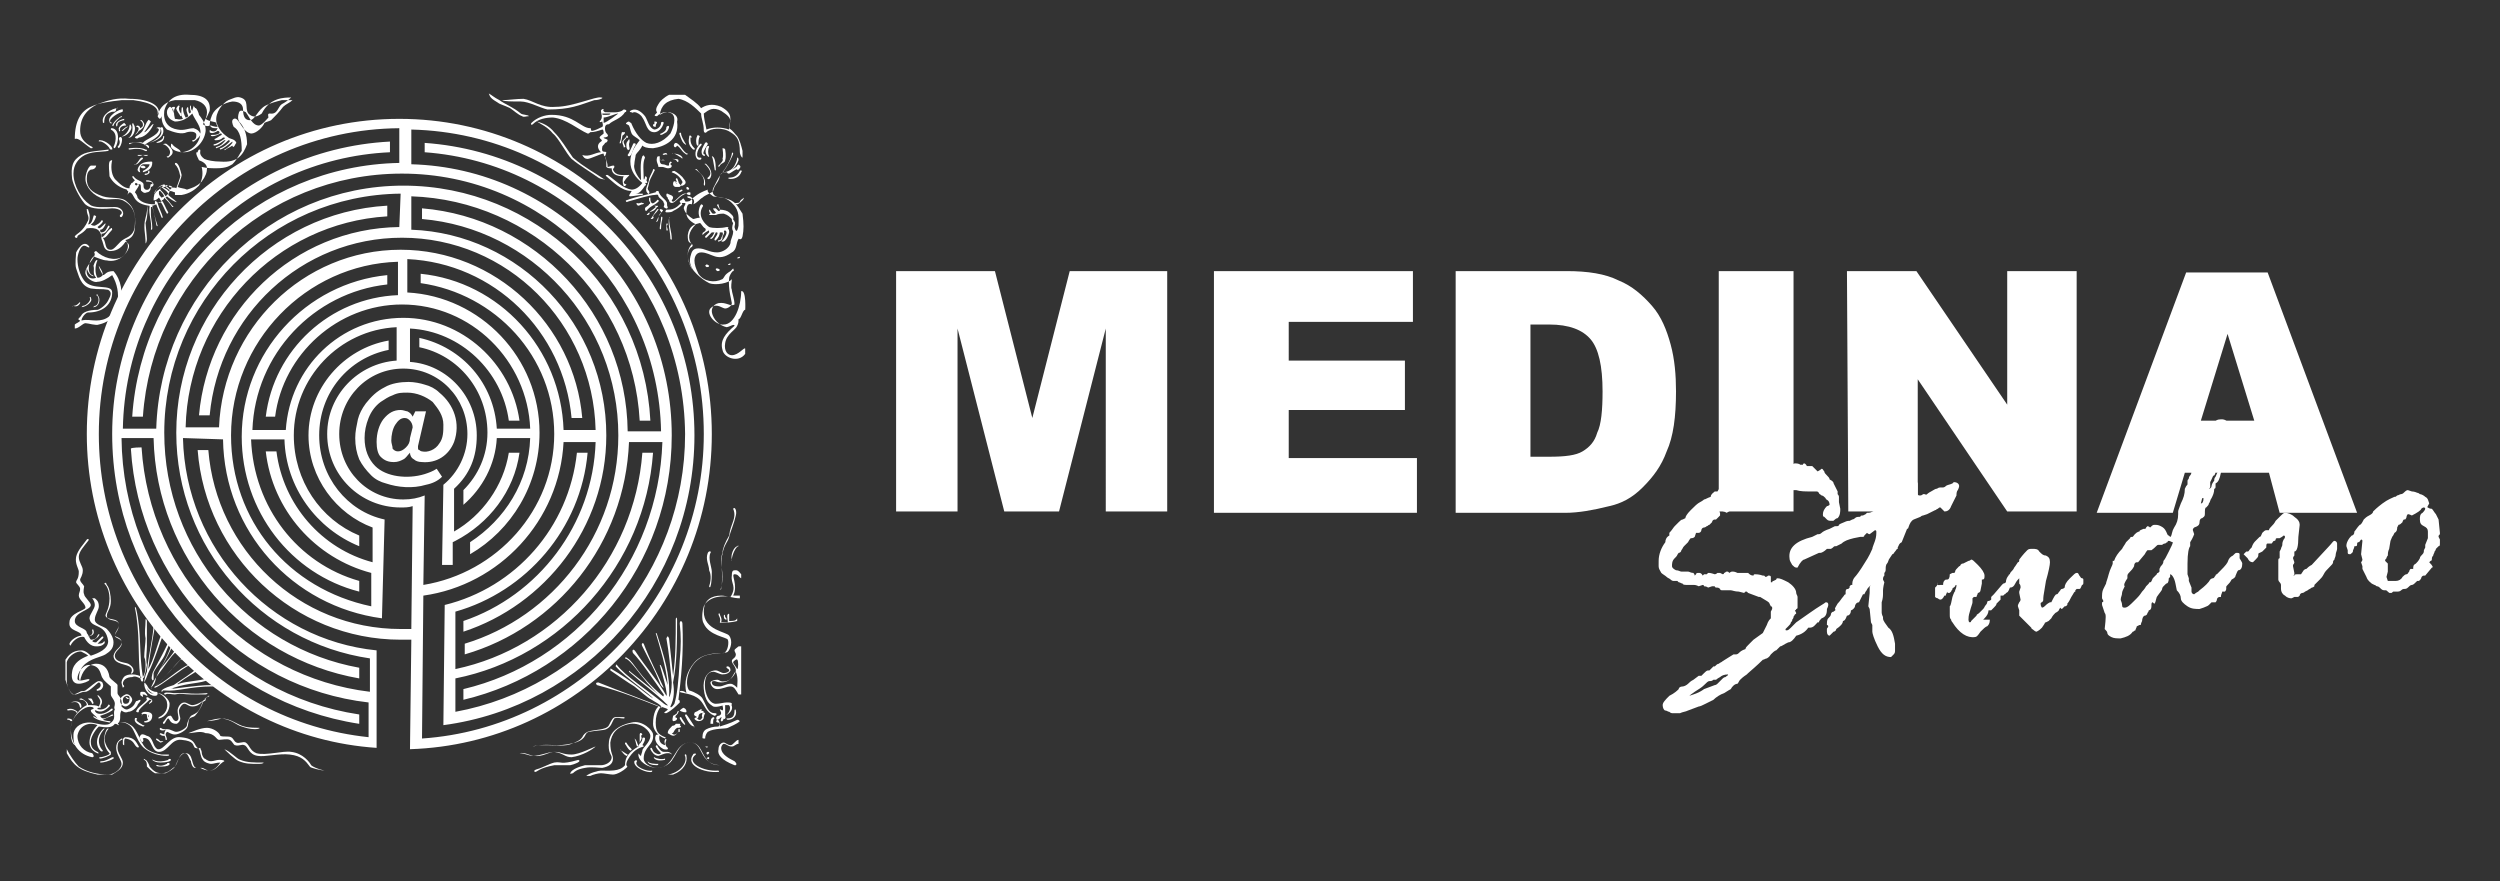 <?xml version="1.0" encoding="utf-8"?>
<!-- Generator: Adobe Illustrator 22.0.1, SVG Export Plug-In . SVG Version: 6.00 Build 0)  -->
<svg version="1.1" id="Livello_1" xmlns="http://www.w3.org/2000/svg" xmlns:xlink="http://www.w3.org/1999/xlink" x="0px" y="0px"
	 viewBox="0 0 187.2 66" style="enable-background:new 0 0 187.2 66;" xml:space="preserve">
<rect x="0" y="0" width="187.2" height="66" fill="#333333" stroke="none"/>
<style type="text/css">
	.st0{fill:#FFFFFF;}
</style>
<path class="st0" d="M67.2,20.3h7.3l2.8,11l2.8-11h7.3v18h-4.6V24.6l-3.5,13.7h-4.1l-3.5-13.7v13.7h-4.6v-18H67.2z M90.9,20.3h14.9
	v3.8h-9.3V27h8.7v3.7h-8.7v3.6h9.6v4.1H90.9V20.3z M114.6,24.4v9.8h1.4c1.2,0,2-0.1,2.5-0.4s0.9-0.7,1.1-1.4
	c0.3-0.6,0.4-1.7,0.4-3.1c0-1.9-0.3-3.2-0.9-3.9c-0.6-0.7-1.6-1.1-3.1-1.1h-1.4V24.4z M109.1,20.3h8.2c1.6,0,2.9,0.2,3.9,0.7
	c1,0.4,1.8,1.1,2.5,1.9s1.1,1.8,1.4,2.9s0.4,2.3,0.4,3.5c0,1.9-0.2,3.4-0.7,4.5c-0.4,1.1-1,1.9-1.8,2.7s-1.6,1.2-2.5,1.4
	c-1.2,0.3-2.3,0.5-3.3,0.5H109V20.3H109.1z M128.7,20.3h5.6v18h-5.6V20.3z M138.3,20.3h5.2l6.8,10v-10h5.2v18h-5.2l-6.7-9.9v9.9
	h-5.2L138.3,20.3L138.3,20.3z M168.8,31.5l-2-6.5l-2,6.5H168.8z M169.9,35.4h-6.3l-0.9,3H157l6.7-18h6.1l6.7,18h-5.8L169.9,35.4z"/>
<path class="st0" d="M128.5,50.9h-0.2c-0.1,0.1-0.2,0.1-0.3,0.1c-0.1,0-0.2,0.1-0.4,0.3c-0.2,0.2-0.4,0.3-0.7,0.5
	c-0.3,0.2-0.4,0.3-0.4,0.3c0.3-0.1,0.7-0.2,1.1-0.5l0.8-0.3c0.1,0,0.2-0.1,0.2-0.1s0.1-0.1,0.2-0.2l0.2-0.2c0,0,0.1-0.1,0.2-0.1
	c0.1-0.1,0.2-0.1,0.2-0.2l0,0c-0.3,0-0.5,0.1-0.6,0.2C128.6,50.8,128.5,50.9,128.5,50.9 M132,47.4l0.1-0.2l0.2-0.4
	c0.1-0.3,0.2-0.4,0.3-0.5c0-0.1,0-0.1,0-0.2s0-0.2,0-0.3l0.1-0.2v-0.1c0,0,0-0.1-0.1-0.1l-0.1-0.2c0-0.1-0.2-0.2-0.7-0.5h-0.1
	l-0.8-0.3l-0.1-0.1h-0.1l-0.1,0.1l0,0l-0.4-0.1c-0.3,0-0.5-0.1-0.6-0.1c0,0,0,0-0.1,0H129c-0.1,0-0.2,0-0.2-0.1c0,0-0.1-0.1-0.2-0.1
	s-0.2,0-0.2-0.1c0,0-0.1,0-0.2,0l-0.3,0.1c0,0-0.1-0.1-0.3-0.1c0-0.1-0.1-0.1-0.1-0.1l-0.3,0.1c-0.2-0.1-0.3-0.1-0.4-0.1
	c0,0-0.2,0-0.4,0c-0.2,0-0.4,0-0.4-0.1c-0.1,0-0.2-0.1-0.3-0.1l-0.1-0.1h-0.1h-0.2c0,0-0.1,0-0.2-0.1s-0.2-0.1-0.3-0.2
	c-0.1-0.1-0.3-0.2-0.4-0.3c-0.1-0.2-0.2-0.3-0.2-0.5l0,0V42c0-0.5,0.2-1,0.5-1.4c0-0.2,0.1-0.4,0.3-0.5v-0.2
	c0.2-0.2,0.3-0.4,0.4-0.5s0.2-0.2,0.3-0.3c0.1-0.1,0.2-0.2,0.3-0.2l0.2-0.1c0-0.1,0.1-0.3,0.4-0.6c0.3-0.3,0.5-0.5,0.7-0.6
	s0.3-0.2,0.3-0.2c0.1,0,0.2-0.1,0.5-0.2c0-0.2,0.2-0.3,0.3-0.4h0.2l0.2-0.3h0.3c0,0,0-0.1,0.1-0.2s0.2-0.1,0.3-0.2l1.3-0.6h0.1h0.1
	c0.1,0,0.1-0.1,0.2-0.2s0.2-0.2,0.3-0.2c0,0,0.1,0,0.2,0.1l0,0l0.3-0.1h0.3l0.4-0.2c0.3,0,0.5,0,0.7,0.1v-0.1v-0.1
	c0-0.1,0-0.2,0.2-0.2c0.1,0,0.1,0,0.1,0l0.1,0.1h0.1c0,0,0.1,0,0.3,0.1c0.1-0.1,0.2-0.1,0.2-0.1c0.1,0,0.3,0,0.4,0.1h0.2
	c0-0.1,0.1-0.1,0.1-0.1s0.1,0,0.2,0.2h0.1h0.3c0,0,0,0,0.1,0.1l0.1,0.1c0.1,0.1,0.1,0.1,0.1,0.1l0.1,0.1c0.2-0.1,0.3-0.2,0.3-0.2
	c0.1,0,0.1,0.1,0.2,0.2c0,0.1,0.1,0.2,0.2,0.3c0.1,0.1,0.2,0.2,0.2,0.3c0.2,0.1,0.3,0.2,0.3,0.3l0.3,0.6V37c0.1,0.1,0.1,0.2,0.1,0.2
	v0.4l0.1,0.5c0,0.2,0,0.5-0.2,0.7c0,0-0.1,0-0.2,0.1s-0.1,0.1-0.2,0.1c-0.2,0-0.3,0-0.4-0.1s-0.2-0.2-0.2-0.2
	c-0.1,0-0.1-0.1-0.1-0.2c0-0.2,0.1-0.4,0.3-0.6c0.1,0,0.2-0.1,0.2-0.1c0-0.2-0.1-0.3-0.1-0.3c-0.1-0.1-0.2-0.1-0.2-0.2
	c-0.1-0.1-0.2-0.2-0.3-0.2c-0.1-0.1-0.2-0.1-0.2-0.2c-0.1-0.1-0.1-0.1-0.2-0.1h-0.2h-0.3c-0.3,0-0.7,0-1-0.1h-0.2h-0.6
	c-0.1,0.1-0.2,0.1-0.4,0.1l-0.7,0.2h-0.3c0,0-0.2,0.1-0.6,0.3h-0.1h-0.3c0,0-0.1,0.1-0.3,0.2c-0.2,0.1-0.3,0.2-0.4,0.2l-0.1,0.1
	c0,0,0,0-0.1,0h-0.2l-0.9,0.6l-0.2-0.1c-0.1,0-0.2-0.1-0.2-0.1c-0.1,0-0.2,0.1-0.1,0.2v0.2c-0.1,0.1-0.1,0.1-0.2,0.2l-0.1,0.1h-0.1
	c-0.1,0-0.2,0.1-0.2,0.2c-0.1,0.1-0.1,0.1-0.2,0.2c-0.1,0-0.1,0.1-0.2,0.1c0,0-0.1,0.1-0.2,0.1s-0.2,0.1-0.2,0.2s-0.1,0.2-0.2,0.2
	H127l-0.1,0.3c-0.1,0.1-0.2,0.1-0.3,0.1c-0.1,0.1-0.2,0.3-0.2,0.3c-0.1,0.1-0.2,0.2-0.3,0.3c-0.1,0.1-0.1,0.2-0.2,0.3
	c0,0.1-0.1,0.2-0.2,0.2c-0.1,0.1-0.1,0.2-0.2,0.3l-0.1,0.1c-0.2,0.2-0.2,0.4-0.2,0.6c0,0.1,0.1,0.2,0.3,0.3c0.2,0,0.3,0.1,0.4,0.1
	c0,0,0.1,0,0.2,0s0.2,0,0.3,0c0.1,0,0.2,0.1,0.4,0.1c0.1,0.1,0.1,0.2,0.1,0.2s0,0,0.1-0.1c0-0.1,0.1-0.1,0.2-0.1s0.2,0,0.3,0.2
	l0.1-0.1l0,0h0.2l0,0l0.1-0.1c0,0,0,0,0.1,0c0,0,0.1,0,0.4,0.1l0,0c0,0,0.1,0,0.2-0.1c0.1,0,0.2,0,0.2,0L129,43l0,0
	c0,0,0.1,0,0.1-0.1c0.1,0,0.1-0.1,0.2-0.1s0.1,0,0.2,0.1c0.1-0.1,0.2-0.1,0.2-0.1c0.1,0,0.2,0,0.4,0.1h0.2h0.2h0.4
	c0.1,0.1,0.2,0.2,0.4,0.2c0-0.1,0.1-0.1,0.1-0.1c0.1,0,0.3,0,0.6,0.1h0.1l0.1,0.1c0.1,0,0.2-0.1,0.2-0.1c0.1,0,0.2,0,0.2,0.1
	s0,0.2,0,0.4c0,0,0,0,0.1,0c0-0.1,0.1-0.1,0.1-0.1l0.2-0.1c0,0,0-0.1,0.1-0.1c0.2,0,0.4,0.1,0.8,0.3c0.3,0.2,0.6,0.5,0.6,0.8
	c0,0.1,0.1,0.2,0.1,0.3v0.2v0.2c0,0,0,0.1,0,0.2v0.2c0,0,0,0.1-0.1,0.1c0,0,0,0.1-0.1,0.1l0.1,0.2l0,0c0,0,0,0.1-0.1,0.1
	c0,0.1-0.1,0.1-0.1,0.2c0,0,0,0.1-0.1,0.2c0,0.1,0,0.1-0.1,0.2c0,0.1-0.1,0.2-0.2,0.3c-0.1,0.1-0.2,0.2-0.2,0.2c0,0.1,0,0.1,0.1,0.1
	s0.2-0.1,0.3-0.2c0.1-0.1,0.2-0.2,0.2-0.2s0.1-0.1,0.2-0.2l1-0.7c0.7-0.5,1.1-0.7,1.2-0.8c0.1,0,0.2,0,0.2,0.2c0,0,0,0.1-0.1,0.3
	c0,0.4-0.1,0.6-0.4,0.7c-0.1,0.1-0.2,0.2-0.2,0.3h-0.1c-0.2,0.2-0.3,0.4-0.6,0.4h-0.1c-0.2,0.3-0.5,0.5-0.9,0.6
	c-0.2,0.3-0.4,0.5-0.6,0.5l-0.2,0.1c-0.2,0.1-0.3,0.2-0.4,0.2c0,0,0,0-0.1,0.1l-0.2,0.2c-0.1,0-0.3,0.2-0.4,0.3
	c-0.1,0.2-0.3,0.3-0.3,0.3c-0.1,0-0.2,0.1-0.3,0.1c-0.1,0.1-0.4,0.4-1.1,1l-0.1,0.1c-0.3,0.2-0.4,0.3-0.5,0.4s-0.1,0.2-0.2,0.3l0,0
	c-0.2,0-0.4,0.2-0.5,0.4c0,0-0.2,0.1-0.5,0.3c-0.3,0.1-0.6,0.3-0.8,0.5c-0.2,0.1-0.4,0.2-0.6,0.3c-0.2,0.1-0.4,0.2-0.5,0.2l-0.8,0.3
	c-0.2,0.1-0.4,0.1-0.6,0.2c-0.1,0-0.3,0-0.4,0h-0.2c0,0-0.1,0-0.2-0.1c-0.1,0-0.2-0.1-0.3-0.1c-0.1,0-0.2-0.2-0.2-0.4
	c0-0.2,0.2-0.4,0.5-0.7c0.4-0.2,0.6-0.4,0.7-0.5c0-0.1,0.1-0.2,0.3-0.2c0.1,0,0.3-0.1,0.4-0.2s0.2-0.2,0.4-0.3l0.4-0.3l0,0h0.2
	c0,0,0.1-0.1,0.2-0.2s0.2-0.2,0.3-0.2h0.1c0,0,0,0,0.1-0.1c0,0,0.1-0.1,0.2-0.2l0,0h0.1c0.1-0.1,0.2-0.2,0.3-0.2
	c0.1-0.1,0.2-0.1,0.3-0.2l0.8-0.5h0.2c0,0,0.1,0,0.2-0.1s0.2-0.2,0.5-0.3c0-0.1,0.1-0.2,0.2-0.3c0.1-0.1,0.2-0.2,0.4-0.4L132,47.4z
	 M139.5,38.6l0.2-0.1l0.1-0.1l0,0h0.1l0,0c0.2,0,0.3-0.1,0.5-0.2c0.1-0.1,0.2-0.2,0.3-0.2c0.1,0,0.1-0.1,0.2-0.1c0,0,0,0,0.1,0h0.2
	c0.1,0,0.1-0.1,0.2-0.4c0.1-0.2,0.2-0.4,0.3-0.5c0.1-0.1,0.2-0.3,0.3-0.6c0,0,0-0.1,0.1-0.2c0-0.1,0.1-0.1,0.1-0.1
	c0.1,0,0.2-0.1,0.2-0.3c0.2-0.3,0.3-0.5,0.5-0.5s0.3,0.1,0.5,0.5l0.2,0.4c0,0,0,0.1,0,0.2s0,0.2,0,0.3c0,0.1,0,0.2,0,0.2V37
	c0,0.1,0.1,0.1,0.2,0.1c0,0,0.1,0,0.2-0.1h0.1c0.1,0,0.1,0.1,0.2,0c0,0,0.1-0.1,0.3-0.2c0.2-0.1,0.3-0.2,0.4-0.2s0.1-0.1,0.3-0.1
	h0.1h0.1c0,0,0.1,0,0.2-0.1s0.3-0.1,0.5-0.2l0.1-0.1l0,0c0.2,0,0.4,0.1,0.4,0.3c0,0,0,0.1-0.1,0.3c-0.1,0.1-0.1,0.3-0.1,0.4
	l-0.4,0.8c-0.1,0.3-0.3,0.4-0.5,0.4c0,0-0.1-0.1-0.3-0.3l0,0c-0.1,0-0.1,0-0.2,0.1c-0.1,0-0.1,0.1-0.2,0.1c0,0-0.2,0.1-0.6,0.3
	l-0.3,0.1c0,0-0.1,0-0.2,0.1l-0.5,0.2c-0.2,0.1-0.3,0.3-0.4,0.6c0,0,0,0.1-0.1,0.1l-0.4,1c-0.2,0.1-0.2,0.2-0.3,0.4v0.1
	c-0.1,0-0.1,0.1-0.2,0.2s-0.1,0.2-0.2,0.2l-0.2,0.3c-0.1,0.1-0.1,0.3-0.2,0.4s-0.1,0.3-0.1,0.4s0,0.2-0.1,0.3V43v0.1
	c-0.1,0.1-0.1,0.2-0.1,0.3l0.1,0.2c-0.1,0.4-0.1,0.6-0.1,0.6v0.1v0.1c0,0.2,0,0.4-0.1,0.7v0.2v0.5c0,0.1,0,0.2,0.1,0.4v0.1
	c0,0.2,0.2,0.4,0.4,0.7c0.3,0.2,0.4,0.6,0.5,1.2c0,0,0,0.1,0,0.2s0,0.2,0,0.3c0,0.1,0,0.2-0.1,0.3c-0.1,0.1-0.2,0.2-0.2,0.2
	c-0.4,0-0.7-0.2-1-0.8c-0.3-0.6-0.4-1-0.4-1.1v-0.5l-0.1-0.2l-0.1-1l-0.1-0.2l0.1-1V44c0,0,0-0.1,0.1-0.2l0,0c0,0-0.1,0.1-0.2,0.2
	s-0.1,0.2-0.2,0.3l-0.1,0.2c0,0,0,0-0.1,0c0,0-0.1,0.2-0.3,0.6c-0.2,0-0.3,0.2-0.3,0.3s-0.2,0.3-0.3,0.3l0,0c0,0.2-0.1,0.4-0.3,0.4
	l0,0c-0.1,0.3-0.2,0.4-0.3,0.4c0,0.2-0.2,0.4-0.5,0.6c0,0.1-0.1,0.2-0.2,0.2c-0.1,0.1-0.1,0.1-0.2,0.2l-0.1,0.1
	c-0.1,0-0.2-0.1-0.2-0.3c0-0.1,0-0.1,0-0.2s0.1-0.1,0.1-0.2c0,0,0-0.1-0.1-0.1c0-0.2,0-0.4,0.1-0.5s0.2-0.2,0.2-0.3
	c0-0.1,0.1-0.2,0.2-0.2c0.1-0.1,0.2-0.1,0.1-0.2c0-0.1,0.1-0.2,0.2-0.4c0.2-0.2,0.3-0.4,0.4-0.5s0.1-0.2,0.2-0.2v-0.1
	c0-0.2,0-0.3,0.2-0.3l0.1-0.1v-0.1l0.1-0.1h0.1v-0.1c0-0.2,0.1-0.4,0.2-0.5s0.4-0.5,0.7-1c0.4-0.6,0.5-0.9,0.6-1.1
	c0-0.1,0.1-0.3,0.2-0.6c0.1-0.3,0.1-0.5,0.1-0.7c0,0,0-0.1-0.1-0.1L140,40c0,0-0.1,0-0.2-0.1c-0.1,0.1-0.2,0.2-0.2,0.2
	c0,0.1-0.1,0.1-0.1,0.1h-0.2l-0.5,0.1c-0.4,0.1-0.7,0.2-0.9,0.4l-0.4,0.2h-0.1c-0.1,0-0.1,0.1-0.3,0.2h-0.3
	c-0.2,0.2-0.4,0.3-0.5,0.3h-0.1l-1.1,0.5c-0.1,0-0.3,0.2-0.5,0.6h-0.1c-0.1,0-0.2-0.1-0.3-0.2c-0.1-0.2-0.2-0.3-0.2-0.5
	c-0.1-0.8,0.5-1.3,1.7-1.6l0.4-0.2l0,0h0.1l0,0c0,0,0.1,0,0.2-0.1s0.3-0.2,0.6-0.3l0.4-0.2h0.1c0.1,0,0.2,0,0.2-0.1
	c0.1-0.1,0.2-0.1,0.4-0.2c0.2-0.1,0.3-0.1,0.4-0.1l0.2-0.1c0,0,0.1,0,0.2-0.1s0.2-0.1,0.4-0.1C139.3,38.6,139.4,38.6,139.5,38.6
	 M145.3,43.8h0.2c0-0.1,0-0.3,0.2-0.4h0.1c0.1,0,0.2-0.1,0.2-0.4l0.2-0.1h0.1c0,0,0.1,0,0.1-0.1s0.1-0.2,0.3-0.4l0,0
	c0,0,0.1,0,0.1-0.1c0.1-0.1,0.1-0.1,0.2-0.1l0.4-0.2c0.1,0,0.2-0.1,0.2-0.1c0.1,0,0.2,0.1,0.5,0.4s0.5,0.6,0.5,0.8
	c0,0.2,0,0.3-0.2,0.3v0.1v0.2l-0.1,0.5c0,0.1-0.1,0.2-0.2,0.2c0,0.1-0.1,0.2-0.1,0.3h-0.2l-0.1,0.1v0.3c0,0.1-0.1,0.3-0.2,0.7
	c-0.1,0.3-0.1,0.5-0.1,0.6c0,0.2,0.1,0.2,0.1,0.2s0.1,0,0.1-0.1c0,0,0.1-0.1,0.2-0.2s0.1-0.1,0.2-0.2c0-0.1,0.1-0.1,0.2-0.2
	s0.2-0.2,0.3-0.3c0.1-0.1,0.1-0.2,0.2-0.3c0,0,0.1-0.1,0.1-0.2s0.1-0.1,0.1-0.1s0.1,0,0.2-0.1c0-0.1,0-0.2,0-0.2l0.2-0.2l0.6-0.7
	l0.1-0.1c0.1,0,0.2-0.1,0.2-0.1c0-0.2,0.1-0.4,0.2-0.5c0,0,0-0.1,0.1-0.1c0-0.1,0.1-0.2,0.2-0.3c0.1-0.1,0.1-0.2,0.2-0.3l0.2-0.3
	c0.1,0,0.1-0.1,0.1-0.2c0.3-0.4,0.5-0.6,0.6-0.7s0.2-0.1,0.4-0.1c0.2,0,0.4,0,0.5,0.2c0.2,0.2,0.3,0.3,0.5,0.3
	c0.2,0.1,0.3,0.2,0.3,0.5c0,0.2-0.1,0.7-0.3,1.4c-0.1,0.7-0.2,1.1-0.2,1.3c0,0.2,0,0.2-0.1,0.3c-0.1,0-0.1,0.1-0.1,0.1l0,0
	c0,0.2,0.1,0.3,0.1,0.3s0.1,0,0.2-0.1s0.2-0.2,0.4-0.3h0.1c0.2-0.4,0.3-0.6,0.4-0.6s0.1-0.1,0.2-0.2s0.1-0.2,0.2-0.2
	s0.2-0.1,0.2-0.1c0-0.2,0.1-0.4,0.4-0.7c0.3-0.3,0.4-0.4,0.5-0.4s0.1,0,0.2,0.2c0.1,0.1,0.1,0.2,0.2,0.2s0.1,0.1,0.1,0.1v0.2
	c0,0.1,0,0.2-0.1,0.2c-0.1,0.2-0.1,0.3-0.2,0.3h-0.2l-0.1,0.1v0.1c-0.1,0-0.1,0.1-0.3,0.4c-0.1,0.2-0.2,0.4-0.3,0.5v0.1
	c-0.1,0.1-0.1,0.1-0.2,0.1l-0.2,0.2c-0.1,0-0.1-0.1-0.1-0.1s0,0-0.1,0.1c0,0.1-0.1,0.2-0.3,0.3c-0.1,0.1-0.2,0.2-0.3,0.4l-0.2,0.2
	l-0.2,0.1c0,0-0.1,0-0.1,0.1l-0.2,0.3c-0.1,0.1-0.2,0.2-0.4,0.3c0,0-0.1,0-0.2-0.1s-0.2-0.1-0.2-0.2c-0.1-0.1-0.2-0.2-0.5-0.5
	s-0.4-0.4-0.4-0.4v-0.4l-0.1-0.3c0-0.1,0-0.1,0.1-0.3c0.1-0.1,0.1-0.2,0.1-0.2l-0.1-0.5c0,0,0,0,0-0.1l0.1-0.3c0-0.1,0-0.2-0.1-0.3
	v-0.4c-0.1,0.1-0.2,0.2-0.3,0.4c-0.1,0.2-0.2,0.3-0.4,0.3c-0.1,0.3-0.2,0.4-0.3,0.4c0,0,0,0.1-0.1,0.1l-0.1,0.1h-0.2v0.3
	c-0.1,0.1-0.2,0.2-0.3,0.3c0,0.1-0.1,0.2-0.2,0.3l-0.2,0.2h-0.2c0,0.2-0.1,0.4-0.3,0.6l-0.1,0.1h0.5c0,0.3-0.1,0.4-0.2,0.5
	c-0.1,0-0.3,0.2-0.5,0.4c-0.2,0.3-0.3,0.4-0.4,0.4c-0.6,0.1-1.2-0.3-1.7-1.1c0,0-0.1-0.1-0.1-0.2c-0.1-0.1-0.1-0.2-0.1-0.4
	c0-0.3,0-0.5,0-0.6c0.1-0.1,0.1-0.3,0.2-0.7c0.1-0.3,0.2-0.5,0.2-0.4v-0.1c0.1-0.2,0.1-0.3,0.1-0.4l0,0c0,0-0.1,0-0.1,0.1l-0.1,0.1
	c-0.1,0-0.1,0.1-0.1,0.1c0,0.1-0.1,0.1-0.1,0.2c-0.1,0.1-0.1,0.1-0.2,0.1l0,0c-0.1,0-0.1-0.1-0.1-0.1c0,0.1-0.1,0.2-0.1,0.3h-0.1
	c-0.1,0.2-0.2,0.3-0.3,0.3c0,0-0.1,0-0.2-0.1c-0.1,0-0.2-0.1-0.2-0.1v-0.5V44c0,0,0,0,0.1-0.1c0,0,0.1-0.1,0.1-0.3
	C145,43.9,145.2,43.8,145.3,43.8 M164.9,37.3l-0.1,0.4c0.1,0,0.2-0.1,0.2-0.4c0.2-0.4,0.3-0.6,0.4-0.7c0.1,0,0.2-0.1,0.2-0.2
	s0.1-0.3,0.2-0.4c0-0.1,0-0.2,0.1-0.3c0.1-0.2,0.1-0.3,0.2-0.4c0-0.1,0.1-0.2,0.2-0.3c0.1-0.1,0.2-0.3,0.2-0.6
	c0.1-0.3,0.1-0.5,0.2-0.5c0.1-0.1,0.1-0.2,0.1-0.3c0-0.2-0.1-0.3-0.1-0.3c-0.1,0-0.1,0.1-0.1,0.2s-0.1,0.2-0.2,0.4l-0.3,0.7
	c-0.1,0.3-0.2,0.5-0.2,0.7s-0.1,0.3-0.1,0.3c-0.1,0-0.1,0.1-0.2,0.3l-0.1,0.2c0,0.1,0,0.2,0,0.4l-0.1,0.1v0.2c0,0.1,0,0.2-0.1,0.3
	c-0.1,0.1-0.1,0.2-0.1,0.2L164.9,37.3z M161.7,42.6l0.1-0.2c0.1-0.1,0.2-0.2,0.2-0.4c0.1-0.1,0.2-0.3,0.4-0.7
	c0.2-0.4,0.3-0.6,0.3-0.7c-0.1,0-0.2-0.1-0.3-0.1c0,0-0.1,0-0.1,0.1c-0.1,0-0.1,0.1-0.2,0.1c-0.1,0-0.2,0.1-0.2,0.1h-0.3
	c-0.1,0-0.2,0.2-0.5,0.4h-0.3c0,0-0.1,0.1-0.2,0.3l-0.5,0.6H160c-0.1,0-0.2,0.1-0.2,0.3c-0.1,0.2-0.2,0.3-0.3,0.4
	c-0.1,0.1-0.2,0.2-0.2,0.3v0.2c-0.2,0.3-0.3,0.5-0.2,0.6c-0.1,0.2-0.2,0.4-0.2,0.5c0,0.2-0.1,0.3-0.1,0.5c0,0.1,0.1,0.2,0.1,0.4
	c0,0.2,0.1,0.2,0.2,0.2c0.2,0,0.4-0.2,0.7-0.5c0,0,0.1-0.1,0.2-0.2s0.2-0.2,0.4-0.5c0.2-0.2,0.3-0.4,0.3-0.4
	c0.1-0.1,0.1-0.1,0.1-0.1l0.1-0.1c0,0,0-0.1,0.1-0.1s0.1-0.1,0.2-0.3c0.1-0.1,0.2-0.2,0.2-0.2l0.1-0.1c0,0,0-0.1,0.1-0.1l0.1-0.1
	L161.7,42.6L161.7,42.6z M157.6,45.9l-0.2-0.6c0,0,0-0.1,0-0.2c0,0,0.1,0,0.1-0.1l-0.1-0.2c0-0.3,0-0.5,0.1-0.7s0.2-0.4,0.2-0.4
	c0-0.1,0.1-0.3,0.2-0.7c0.1-0.4,0.3-0.7,0.3-0.8V42h0.1c0.1-0.3,0.3-0.6,0.6-0.9c0.1-0.2,0.2-0.3,0.3-0.5c0.1-0.1,0.2-0.2,0.3-0.3
	c0-0.1,0.1-0.1,0.2-0.1l0,0c0.2-0.3,0.4-0.4,0.5-0.4c0-0.1,0.1-0.1,0.3-0.2h0.1c0,0,0.1,0,0.1-0.1l0.1-0.1c0,0,0.1,0,0.2,0.1
	c0.1-0.1,0.2-0.2,0.3-0.2c0.2,0,0.3,0,0.5,0.1s0.3,0.2,0.4,0.4c0.1,0.2,0.1,0.3,0.2,0.3l0.1,0.1c0.1,0,0.1-0.2,0.2-0.5l0.1-0.2
	c0.2-0.3,0.3-0.6,0.3-1c0,0,0-0.1,0-0.2s0.1-0.3,0.2-0.6c0.2-0.4,0.3-0.7,0.3-1.1l0.1-0.2c0.1-0.1,0.1-0.1,0.1-0.2s0-0.2,0-0.2
	c0-0.1,0.1-0.1,0.1-0.2s0.1-0.2,0.1-0.2s0.1-0.1,0.1-0.3c0-0.2,0.1-0.3,0.2-0.3c0.1,0,0.2-0.1,0.2-0.2v-0.1l-0.1-0.2
	c0-0.1,0.1-0.3,0.2-0.5c0.2-0.3,0.3-0.5,0.3-0.6c0.1-0.2,0.2-0.4,0.3-0.8c0.2-0.3,0.3-0.6,0.4-0.6l0.2-0.3c0.1-0.2,0.2-0.3,0.5-0.3
	c0.2,0,0.3,0,0.5,0.2s0.3,0.3,0.3,0.5c0,0.1,0,0.2-0.1,0.5v0.1c0,0.1,0,0.3-0.1,0.5s-0.1,0.3-0.1,0.4l-0.4,1.7
	c-0.1,0-0.1,0.1-0.1,0.1c-0.1,0.5-0.2,0.7-0.4,0.8v0.2c0,0.1,0,0.2-0.1,0.2l0,0c0,0.3-0.1,0.5-0.2,0.7c-0.1,0.1-0.1,0.3-0.2,0.4
	c0,0.1-0.1,0.2-0.2,0.3c-0.1,0-0.1,0.2-0.1,0.5c0,0.2-0.1,0.2-0.2,0.3c-0.1,0-0.2,0.1-0.2,0.3c0,0.2-0.1,0.3-0.4,0.4
	c-0.1,0.1-0.1,0.1-0.1,0.2l0.1,0.3c0,0-0.1,0.3-0.3,0.6v0.3c-0.1,0.1-0.2,0.5-0.2,1.3V43l0.1,0.3v0.2l0.2,0.5v0.3
	c0,0.1,0.1,0.2,0.2,0.2c0,0,0.1-0.1,0.3-0.2l0.1-0.1c0.4-0.3,0.7-0.6,0.8-0.8c0,0,0.1-0.1,0.2-0.1c0.1,0,0.1-0.1,0.2-0.2
	c0-0.1,0.1-0.1,0.1-0.1c0.4-0.4,0.7-0.7,0.8-0.9c0.1-0.3,0.2-0.4,0.4-0.5l0.1-0.1c0.1-0.1,0.1-0.1,0.2-0.1c0.1,0,0.2,0,0.2,0.1v0.3
	c0.1,0.2,0.2,0.3,0.2,0.4c0,0.3-0.1,0.5-0.3,0.5c-0.1,0.1-0.1,0.2-0.2,0.4c0,0.1-0.1,0.2-0.3,0.3c-0.1,0.2-0.2,0.3-0.3,0.4
	s-0.1,0.1-0.1,0.2v0.1c0,0.1-0.1,0.2-0.1,0.2h-0.2c0,0.1-0.1,0.2-0.1,0.4h-0.1c-0.1,0-0.2,0.1-0.2,0.2s-0.1,0.2-0.1,0.2h-0.3
	c0,0-0.1,0.1-0.2,0.2c-0.1,0.1-0.2,0.1-0.4,0.2l-0.3,0.1c-0.3,0-0.6,0-0.9-0.2c-0.3-0.2-0.5-0.4-0.5-0.6s-0.1-0.4-0.3-0.6l-0.1-0.5
	c-0.1-0.5-0.3-0.7-0.4-0.7v0.2l-0.1,0.1c0,0.3-0.1,0.4-0.2,0.4l-0.1,0.1l-0.1,0.1c0,0-0.1,0.1-0.1,0.2s-0.2,0.3-0.4,0.6
	c-0.1,0.3-0.1,0.5-0.2,0.5l-0.1-0.1l0,0c-0.1,0-0.1,0.1-0.1,0.3c0,0.2-0.1,0.3-0.2,0.3c0,0,0,0.1-0.1,0.2c0,0.1-0.1,0.2-0.2,0.2
	s-0.2,0.2-0.2,0.4c-0.1,0.2-0.1,0.3-0.1,0.3s0,0-0.1,0l-0.2,0.1c0,0.1-0.1,0.2-0.1,0.3c-0.1,0-0.1,0.1-0.2,0.1
	c-0.2,0.3-0.5,0.4-0.9,0.5c-0.3,0-0.5,0-0.7-0.1s-0.3-0.2-0.3-0.3c0-0.1-0.1-0.2-0.2-0.3C157.7,46.2,157.7,46,157.6,45.9 M172,34.9
	l-0.1-0.5v-0.1c-0.1-0.4,0-0.6,0.3-0.7c0,0,0.2-0.1,0.4-0.2c0.1,0,0.3,0.1,0.5,0.3c0.2,0.2,0.3,0.4,0.3,0.5v0.1c0,0.1,0,0.2,0,0.3
	c0,0.2,0,0.3-0.2,0.4c-0.1,0.1-0.3,0.2-0.4,0.2c-0.1,0-0.2,0-0.4-0.2C172.2,35.2,172.1,35.1,172,34.9 M168,41.5l0.2-0.2h0.1
	c0.1,0,0.1-0.1,0.2-0.2l0.1-0.1c0.1-0.3,0.2-0.4,0.3-0.5l0.2-0.2l0.1-0.1c0.1,0,0.1-0.1,0.2-0.3c0.1-0.1,0.2-0.2,0.3-0.2
	s0.1,0,0.2,0c0-0.1,0.1-0.2,0.2-0.3c0.1-0.1,0.2-0.2,0.3-0.4l0.1-0.1c0.1-0.1,0.2-0.2,0.3-0.3c0.1-0.1,0.2-0.2,0.3-0.2
	c0.2,0,0.5,0.1,0.7,0.3c0.3,0.2,0.4,0.4,0.4,0.6l-0.1,0.9c0,0.7-0.1,1.1-0.3,1.1v0.3c-0.1,0.1-0.1,0.2-0.1,0.2l0.1,0.3
	c0,0,0,0.1-0.1,0.2c0,0,0,0,0,0.1l0.1,0.5c0,0.1,0,0.2-0.1,0.2c0,0,0,0,0.1,0c0-0.1,0.1-0.1,0.3-0.1h0.2l0.2-0.3
	c0,0,0.1-0.1,0.2-0.1c0.1-0.1,0.2-0.2,0.4-0.3l1.3-1.4c0.2-0.2,0.3-0.4,0.4-0.4c0.1,0,0.2,0.1,0.2,0.2c0,0.2,0,0.3,0,0.4
	s-0.1,0.3-0.1,0.4c0,0.2-0.1,0.3-0.1,0.4c-0.1,0.1-0.1,0.1-0.1,0.2s-0.1,0.2-0.3,0.4c-0.2,0.2-0.3,0.3-0.4,0.5
	c-0.1,0.2-0.2,0.3-0.3,0.4l-0.4,0.4v0.1c0,0-0.1,0.1-0.2,0.1c-0.1,0.1-0.2,0.1-0.3,0.2l-0.2,0.1c0,0-0.1,0.1-0.2,0.1
	c-0.1,0-0.2,0.1-0.2,0.2c-0.1,0.1-0.1,0.1-0.2,0.1h-0.2l-0.2,0.1c-0.1,0-0.3,0-0.5-0.2c-0.2-0.1-0.3-0.3-0.3-0.5V44v-0.2
	c0,0,0-0.1-0.1-0.2s-0.1-0.2-0.1-0.2v-0.2v-0.1c0-0.2,0-0.4,0-0.4c0-0.1,0-0.1,0-0.2s0-0.2,0-0.2V42c0-0.1,0-0.2,0.1-0.2
	c0-0.1,0-0.2,0-0.3v-0.2l0.1-0.2c0-0.1,0.1-0.2,0.1-0.3c0-0.1,0-0.2,0.1-0.4c0.1-0.1,0.1-0.2,0.1-0.2c0-0.1-0.1-0.1-0.1-0.1
	s-0.1,0.1-0.3,0.2h-0.2c0,0-0.1,0-0.1,0.1c0,0,0,0.1-0.1,0.1s-0.1,0.1-0.2,0.2H170h-0.2l0,0c-0.1,0-0.1,0.1-0.1,0.3
	c-0.1,0.1-0.2,0.2-0.3,0.3l-0.2,0.1c-0.1,0-0.1,0.1-0.1,0.2s-0.1,0.2-0.2,0.3c-0.1,0.1-0.2,0.2-0.2,0.2c-0.2,0-0.3-0.1-0.4-0.3
	L168,41.5L168,41.5z M178.7,43.2l0.1,0.3l0,0h0.2h0.1c0.2,0,0.3,0,0.3,0c0.2,0,0.4-0.1,0.5-0.3c0.1-0.1,0.2-0.2,0.3-0.2
	s0.1-0.1,0.2-0.2c0-0.1,0.1-0.2,0.1-0.2h0.2l0,0c0-0.2,0-0.3,0.2-0.4c0.1-0.1,0.2-0.2,0.3-0.4c0-0.1,0.1-0.2,0.2-0.3
	c0.1-0.1,0.1-0.2,0.1-0.3l0.1-0.2c0,0,0-0.1,0-0.2l0.2-0.5c0-0.2,0-0.4,0-0.5c0-0.2-0.1-0.3-0.3-0.4s-0.3-0.2-0.3-0.5
	c0-0.2,0-0.4,0.2-0.5c0.2-0.2,0.2-0.3,0.2-0.3s0-0.1-0.1-0.1c0,0-0.1,0-0.2,0.1c0,0.1-0.3,0.3-0.7,0.5c-0.2-0.1-0.3-0.1-0.3-0.1
	s-0.1,0.1-0.1,0.2s-0.1,0.2-0.1,0.2H180c0,0-0.1,0.1-0.1,0.2c-0.1,0.1-0.2,0.2-0.3,0.2l-0.1,0.2c0,0.1,0,0.3-0.2,0.4l-0.1,0.2
	c-0.1,0.1-0.1,0.2-0.2,0.4l-0.1,0.6c-0.1,0.2-0.1,0.4-0.1,0.5c0,0-0.1,0.1-0.1,0.2c-0.1,0.1-0.1,0.1-0.1,0.2c0,0,0,0,0.1,0.1
	s0.1,0.1,0.1,0.1v0.2v0.4L178.7,43.2z M182.1,42.5l-0.5,0.6h-0.1c-0.1,0-0.2,0.1-0.2,0.2c-0.1,0.2-0.2,0.2-0.2,0.2H181
	c-0.2,0.2-0.3,0.3-0.4,0.3c-0.1,0-0.2,0.1-0.3,0.2s-0.2,0.1-0.3,0.1s-0.2,0.1-0.2,0.1c-0.1,0.1-0.2,0.1-0.4,0.1h-0.2
	c-0.1,0.1-0.1,0.1-0.2,0.1c-0.1,0-0.1,0-0.2-0.1c-0.1-0.1-0.1-0.1-0.2-0.1c-0.1,0-0.2,0-0.3-0.1s-0.2-0.2-0.3-0.2s-0.1-0.1-0.2-0.1
	l-0.2-0.1c-0.1-0.1-0.3-0.2-0.4-0.5c-0.1-0.2-0.2-0.4-0.3-0.6l0,0v-0.2l-0.1-0.3c0,0,0.1-0.1,0.1-0.2l-0.1-0.4l0.1-1
	c0,0,0-0.1-0.1-0.1c-0.1,0.1-0.1,0.2-0.2,0.2c-0.1,0-0.1,0.1-0.1,0.2s-0.1,0.1-0.1,0.1h-0.1c0,0,0,0.1-0.1,0.3
	c0,0.2-0.1,0.2-0.2,0.3c-0.1,0-0.2,0-0.2-0.1v-0.2l-0.1-0.3c0-0.1,0-0.2,0.1-0.4c0.1-0.2,0.2-0.3,0.3-0.4c0.1,0,0.2-0.1,0.2-0.3
	c0.1-0.1,0.2-0.3,0.4-0.5c0.1,0,0.2-0.2,0.3-0.4c0.1-0.1,0.2-0.2,0.4-0.3c0.2-0.1,0.3-0.2,0.3-0.3c0.1-0.1,0.3-0.3,0.7-0.6
	c0.4-0.3,0.7-0.4,0.9-0.5c0.1,0,0.1,0,0.2-0.1c0.1,0,0.2-0.1,0.3-0.1s0.2-0.1,0.3-0.2s0.2-0.1,0.2-0.1l0.3,0.1
	c0.2,0,0.4,0.1,0.4,0.1s0.1,0,0.2,0.1c0.1,0,0.3,0.1,0.4,0.2c0.2,0.1,0.2,0.2,0.3,0.5c-0.1,0.2-0.2,0.3-0.1,0.3c0,0,0.1,0.1,0.3,0.1
	c0.1,0.1,0.2,0.3,0.3,0.4l0.2,0.4l0.1,1V40c-0.1,0.1-0.1,0.1-0.1,0.2l0.1,0.2v0.3c0,0.1,0,0.2-0.1,0.2l-0.1,0.1l-0.1,0.1
	c0,0,0,0.1-0.1,0.2c0,0.1-0.1,0.2-0.1,0.3c-0.1,0.1-0.1,0.2-0.1,0.2c0,0.1,0,0.2-0.1,0.2l-0.1,0.1C182.2,42.4,182.2,42.5,182.1,42.5
	"/>
<path class="st0" d="M7.8,48.2c-0.2,0.2-0.4,0.2-0.6,0.2c-0.4,0-0.7-0.3-0.9-0.7c-0.3-0.1-0.8,0.2-1,0.6c0,0.1-0.1,0-0.1-0.1
	c0.1-0.3,0.6-0.6,0.9-0.6c0-0.4-1-0.3-0.9-1c0-0.7,1.2-0.9,1.2-1.1c0-0.3-0.5-0.6-0.5-0.9c0-0.2,0.1-0.3,0.1-0.5s-0.3-0.4-0.3-0.5
	c0-0.2,0.2-0.2,0.2-0.8c0-0.2-0.3-0.6-0.2-1.1c0.1-0.5,0.6-1,0.8-1.3c0.1-0.1,0.2,0,0.1,0.1c-0.3,0.4-0.7,0.8-0.7,1.2
	c0,0.4,0.3,0.7,0.3,1c0,0.4-0.2,0.6-0.2,0.7c0,0.2,0.2,0.3,0.3,0.5c0,0.1-0.1,0.4,0,0.6c0,0.2,0.5,0.6,0.5,0.8
	c0,0.4-1.2,0.5-1.2,1.2c0,0.5,0.9,0.5,0.9,0.9c0.1,0.1,0.2,0.4,0.3,0.5c0.1,0,0.4,0,0.5-0.3c0.1-0.2,0.2-0.1,0.1,0
	C7.3,47.8,7,47.9,6.9,48c0.1,0.1,0.2,0.1,0.3,0.1c0,0,0.3-0.3,0.4-0.4s0.2,0,0.1,0.1s-0.3,0.3-0.4,0.4c0.2,0,0.4,0,0.5-0.2
	C7.8,48,7.9,48.1,7.8,48.2 M6.5,47.7C6.5,47.7,6.5,47.8,6.5,47.7c0.4-0.1,0.6-0.2,0.5-0.5c0-0.1-0.1-0.1-0.1,0
	C7,47.5,6.8,47.6,6.5,47.7 M8,43.8C8.2,44,8.3,44.6,8.3,45c0,0.6-0.3,0.8-0.3,1.1c0,0.5,0.9,0.2,0.9,0.7c0,0.3-0.3,0.5-0.3,0.8
	c0,0.2,0.5,0.2,0.5,0.5c0,0.4-0.5,0.5-0.6,1c0,0.7,1.1,0.6,1.3,0.9c0.1,0.1,0.1,0.3,0,0.4c0,0.1,0.2,0,0.2-0.2s-0.2-0.4-0.4-0.5
	c-0.2-0.1-1-0.1-1-0.6c0-0.4,0.6-0.6,0.5-1c0-0.4-0.5-0.4-0.5-0.5c0-0.2,0.3-0.4,0.3-0.8c0-0.6-0.9-0.3-1-0.7c0-0.2,0.3-0.5,0.3-1.3
	c0-0.3-0.1-0.9-0.4-1.1C8,43.6,7.9,43.6,8,43.8 M6.9,44.8c0.1,0.1,0.2,0.3,0.2,0.5c0,0.3-0.4,0.7-0.4,1c0.1,0.8,1.2,0.3,1.4,1.7
	c0,0.6-0.7,0.9-1.3,1.1c-0.1-0.1-0.4-0.4-0.7-0.4c-0.7,0-1,0.4-1.2,0.7c0,0.5,0,1,0,1.5C5,51.2,5.2,52,5.6,52c0.3,0,0.4-0.2,0.8-0.2
	c0.3,0,0.9-0.7,1-0.7s0.3,0.3-0.1,0.5c-0.1,0-0.1,0.2,0.1,0.1c0.2,0,0.4-0.3,0.3-0.5c0-0.1-0.1-0.2-0.3-0.2c-0.2,0-0.7,0.5-1,0.7
	c-0.2,0.1-0.3,0-0.4,0.1C5.8,51.9,5.6,52,5.5,52C5.3,52,5,51.4,5,51s0-1,0-1.4c0.1-0.5,0.8-0.9,1.1-0.8c0.2,0.1,0.4,0.2,0.5,0.3
	c-0.5,0.2-1.1,0.5-1.2,1.2c-0.1,0.6,0.1,0.9,0.5,0.9c0.3,0,0.8-0.2,0.8-0.3c0-0.2-0.9,0.3-0.9-0.1s0.4-1.1,1-1
	c0.8,0.1,0.7,0.8,0.9,1c0.1,0.2,0.5,0.5,0.6,0.6c0,0.2,0,0.4,0,0.6s0.3,0.4,0.3,0.7c0,0.2-0.1,0.3,0,0.4c-0.2,0.4,0.2,0.7-0.4,1.1
	c-0.4,0.2-1.1-0.1-1.5-0.1c-0.8,0-1.2,0.5-1.2,0.9c0,0.3,0,0.5,0.1,0.8c-0.3-0.2-0.3-0.8-0.3-1.2c0-0.7,0.5-1.3,1.1-1.6
	c0.2-0.1,0.5-0.1,0.6,0s-0.2,0.1-0.2,0.2c0,0.2,0.4,0.4,0.5,0.6c-0.1-0.1-0.2-0.1-0.3-0.2v0.1C7.4,54,7.8,54,8.2,54.1
	c0.1,0,0.1-0.1,0-0.1c-0.2,0-0.5-0.1-0.5-0.1c0.2-0.1,0.4-0.2,0.7-0.3c0.1,0,0.1-0.1,0-0.1s-0.7,0.6-0.9,0.1
	c0.3-0.1,0.6-0.2,0.9-0.4c0.1-0.1,0-0.2-0.1-0.1c-0.4,0.4-1.1,0.5-1.2,0.1c0.1-0.1,0.4,0.4,1.1-0.3c0.1-0.1-0.1-0.2-0.1-0.1
	C8,53,7.7,53.2,7.3,53.1c0-0.1,0-0.1,0.1-0.1c0.2,0,0.2-0.1,0.1-0.1c0.2-0.3,0.2-0.5-0.1-0.8c-0.1-0.1-0.1,0-0.1,0
	c0.2,0.3,0.3,0.4,0.1,0.8c-0.2-0.1-0.4-0.1-0.8-0.1c0-0.2-0.3-0.4-0.5-0.5c-0.2,0-0.2,0.1,0,0.1s0.4,0.2,0.4,0.4
	c-0.8,0.4-1.2,1.3-1.2,1.7c0,1.2,0.6,2,1.6,2.2c0.2,0,0.1-0.2,0-0.3c-0.6-0.1-1.1-0.6-1.1-1.3c0.1-0.7,0.8-1.1,1.5-0.8
	c-0.4,0.4-0.6,0.9-0.6,1.3s0.3,0.7,0.6,0.8c0.1,0.1,0.1-0.1,0-0.1c-0.4-0.2-0.5-0.4-0.5-0.8c0-0.3,0.3-0.8,0.6-1.1
	c0.6,0.1,1,0.1,1.2-0.2c0.2,0,0.2,0.1,0.3,0.1c0.1,0-0.2-0.1,0-0.2c0.3-0.1,0.7,0.1,0.9,0.3c0.3,0.3,0.5,1.3,1.1,1.7
	c0.4,0.3,1,0.5,1.6,0.5c0.2,0,0.2-0.1,0.1-0.1c-0.2,0-0.3,0-0.5,0c-0.6-0.1-1-0.3-1.2-0.5c-0.4-0.4-0.6-1.4-1.1-1.7
	c-0.3-0.2-0.6-0.3-0.9-0.2c0.2-0.3,0-0.6,0.2-0.9c0.1,0.1,0.3,0.2,0.5,0.1c0.3,0,0.6-0.3,0.7-0.5c0-0.1,0.3-0.3,0.2-0.4
	c-0.1,0-0.2,0.1-0.3,0.1c-0.1,0.1-0.1,0.4-0.6,0.6c-0.2,0.1-0.4-0.1-0.5-0.2c0.1-0.7-0.3-0.8-0.3-1s0-0.5,0-0.6s-0.5-0.4-0.6-0.6
	c-0.1-0.7-0.5-1-1-1c-0.6,0-1.1,0.6-1.2,1.3c-0.2-0.2,0-0.9,0.2-1.1c0.5-0.6,1.4-0.7,1.7-0.9c0.3-0.2,0.6-0.4,0.6-0.9
	c0-0.4-0.3-0.8-0.5-1s-0.9-0.3-0.9-0.7c0-0.4,0.3-0.7,0.3-1c0-0.4-0.2-0.5-0.3-0.6C7,44.8,6.9,44.8,6.9,44.8 M5.1,53.9
	c-0.1,0-0.1-0.1,0-0.1c0.2,0,0.3,0.1,0.3,0.1c0,0.1,0,0.1-0.1,0.1C5.2,53.9,5.2,53.9,5.1,53.9 M6.6,52.3c0,0,0.1,0,0.2,0
	s0.1,0.1,0.2,0.3c0,0.1,0,0.1-0.1,0.1C6.8,52.4,6.6,52.4,6.6,52.3 M5.3,52.6C5.3,52.6,5.3,52.5,5.3,52.6c0.5-0.2,0.8,0,0.8,0.3
	C6.1,53,6,53,6,53C5.9,52.4,5.5,52.6,5.3,52.6 M5.1,53.2c-0.1,0-0.1-0.1,0-0.1c0.3-0.1,0.6,0.1,0.7,0.2c0,0.1-0.1,0.1-0.1,0
	C5.4,53.1,5.2,53.2,5.1,53.2 M7.7,56.2c0,0.1-0.1,0.1-0.2,0c-0.5-0.6-0.1-1.3,0.2-1.6c0.1-0.1,0.2,0,0.1,0C7.1,55.4,7.5,56,7.7,56.2
	 M8.3,56.3c0,0.1,0,0.1,0,0.2c-0.1,0.1-0.6,0.3-0.8,0.3c-0.1,0-0.1-0.1,0-0.1c0.2,0,0.8-0.2,0.7-0.3c-0.6-0.6-0.4-1.5-0.2-1.8
	c0.1-0.1,0.2,0,0.1,0C7.5,55.4,8.1,56.1,8.3,56.3 M8.4,56.7c0,0,0.2,0,0.1,0.1c-0.3,0.2-0.8,0.3-0.9,0.3c-0.2,0-0.1-0.1,0-0.1
	C7.9,57,8.2,56.8,8.4,56.7 M10.7,54.3c0.2,0,0.1,0.1,0,0.1c-0.3-0.1-0.7-0.3-0.6-0.6c0-0.1,0.3,0,0.1,0.1
	C10.3,54.1,10.6,54.2,10.7,54.3 M9.4,55.3c0,0-0.1,0-0.1,0.2c0,0,0,0.2,0,0.3c0,0-0.1,0-0.1-0.1s0-0.3,0-0.3c0-0.1,0.1-0.2,0.2-0.2
	c0.7,0,0.8,0.4,1,0.7c0,0.1-0.1,0.1-0.2,0C10,55.7,10,55.4,9.4,55.3 M9.4,52c0.2-0.1,0.5,0.2,0.5,0.4c0,0.2-0.3,0.5-0.5,0.5
	S9,52.7,9,52.5C9,52.2,9.2,52.1,9.4,52 M9.7,52.3c0-0.1,0-0.2-0.2-0.2c-0.1,0-0.3,0.1-0.3,0.3c0,0.1,0,0.3,0.2,0.3
	S9.7,52.6,9.7,52.3c-0.2,0.1-0.2,0-0.3-0.1C9.4,52.1,9.6,52.3,9.7,52.3 M10.7,52C10.6,52,10.6,51.9,10.7,52c0.2,0,0.2,0.1,0.3,0.1
	c0,0,0.1,0,0-0.1s-0.1-0.2-0.3-0.2c-0.2,0-0.2,0-0.2,0.2c0,0.1,0.1,0.1,0.2,0.2C10.7,52.1,10.7,52,10.7,52 M10.7,53.5
	c-0.1,0,0.1-0.1,0.3,0c0,0.1,0,0.3,0.1,0.4C11,54,10.8,54,10.8,54c0,0.1,0,0.1,0.1,0.1c0.2,0,0.5-0.1,0.5-0.5c0-0.2-0.2-0.3-0.5-0.3
	S10.5,53.5,10.7,53.5C10.5,53.6,10.6,53.6,10.7,53.5 M11.1,53.5C11.1,53.5,11.2,53.6,11.1,53.5c0.1,0.2,0,0.2,0,0.2
	C11.1,53.8,11.1,53.7,11.1,53.5C11.1,53.6,11.1,53.5,11.1,53.5 M10.4,53.2c0,0.1,0,0.2-0.2,0.1c0-0.3,0.6-0.6,0.8-0.9
	c0-0.1-0.1-0.1,0-0.2c0,0,0.1,0,0.2,0.1c0.2,0.1,0.2,0.1,0.2,0.2s-0.1,0.1-0.2,0.2c-0.1,0,0-0.1,0.1-0.2s0-0.1-0.1-0.1
	C10.9,52.7,10.6,52.9,10.4,53.2 M10.5,50.8l0.1-0.1c-0.1-0.1-0.4-0.2-0.7-0.2c-0.1,0-0.3,0-0.5,0.1S9.1,51,9.1,51.1s0.1,0.4,0.1,0.4
	l0.1-0.1c0-0.1-0.1-0.1-0.1-0.2c0-0.3,0.3-0.5,0.7-0.5C10.1,50.6,10.3,50.7,10.5,50.8 M11.9,53.7c-0.1,0.1,0,0.1,0,0.1
	c0.5-0.1,0.8-0.6,0.8-1.1c0-0.3-0.5-0.8-0.9-0.8c0-0.1-0.1-0.1-0.2-0.1c-0.4-0.1-0.5-0.3-0.6-0.5l-0.1-0.1c0-0.1-0.1-0.1-0.1,0
	c0,0.4,0.3,0.9,0.8,0.9c0.2,0,0.2-0.1,0.2-0.2c0.4,0.1,0.7,0.5,0.7,0.7C12.6,53,12.4,53.5,11.9,53.7 M11,51.5
	c0.1,0.2,0.3,0.4,0.6,0.5C11.2,51.9,11.1,51.8,11,51.5 M5,56.1c0,0.1,0,0.2,0,0.3c0.5,0.9,0.9,1.3,2.3,1.6c0.3,0,0.8,0,1.1,0
	c0.5-0.3,0.8-0.5,0.8-0.9c0-0.3-0.4-0.7-0.4-1.1s0.1-0.5,0.3-0.6c0.1,0,0.1-0.1,0-0.1C9,55.4,8.7,55.5,8.7,56s0.4,0.9,0.4,1.2
	c0,0.4-0.6,0.8-1,0.8c-0.8,0-1.6-0.2-2.2-0.6C5.6,57.1,5.2,56.5,5,56.1 M10.8,56.9C11,57,11,57.2,11,57.4c0.1,0.1,0.4,0.4,0.6,0.5
	c0.1,0,0.7,0,0.8,0c0.2-0.1,0.6-0.3,0.7-0.5c0.2-0.2,0.3-1,0.7-1c0.3,0,0.3,0.3,0.5,0.6c0,0.1,0.1,0.5,0.3,0.5c0.1,0,0.2,0,0.4,0
	c0.2,0.1,0.4,0.2,0.7,0.2c0.5,0,0.7-0.5,1.1-0.7c0-0.1-0.3-0.1-0.4-0.1c-0.2,0-0.4,0.1-0.6,0.1c-0.3,0-0.4-0.2-0.5-0.2
	c-0.1-0.1-0.2-0.3-0.2-0.5c0-0.1-0.1-0.2-0.1-0.3c-0.1,0-0.2,0.1-0.1,0.1c0.1,0.1,0.1,0.6,0.3,0.8c0.1,0.2,0.5,0.3,0.6,0.3
	c0.2,0,0.4-0.1,0.7-0.1c-0.2,0.3-0.5,0.6-0.8,0.6s-0.4-0.2-0.6-0.2c-0.1,0-0.3,0-0.4,0c-0.4-0.1-0.2-1.1-0.8-1.1
	c-0.5,0-0.7,0.9-0.8,1c-0.3,0.2-0.5,0.5-1,0.5s-0.7-0.3-0.9-0.5c0-0.1-0.2-0.5-0.3-0.5C10.8,56.8,10.7,56.8,10.8,56.9 M11.7,57.3
	c0,0.1,0.2,0.1,0.4,0.1c0.4,0,0.6-0.1,0.6-0.2s-0.2-0.1-0.2,0C11.9,57.5,11.8,57.2,11.7,57.3 M11.4,56.9c0.1,0.1,0.3,0.2,0.6,0.2
	c0.5,0,0.8-0.1,0.8-0.2s-0.2-0.1-0.2,0C11.7,57.2,11.4,56.8,11.4,56.9 M10.5,50.6c-0.2-1.5,0-3.2-0.4-5.1c0-0.1,0.1,0,0.1,0.1
	c0.4,1.7,0.2,3.4,0.5,5.1c0.1-0.2,0.2-0.4,0.2-0.8c0-0.2,0-0.5-0.1-0.7c0-0.4,0.1-1.1,0.1-1.4c-0.1-0.5,0-0.8,0-1.4
	c0-0.1,0.1,0,0.1,0.1c0,0.3,0,1.1,0,1.9c0,0.5-0.1,0.8,0,1.4c-0.1,0.7-0.2,0.7-0.2,0.9l-0.1,0.1C10.8,51.1,10.5,51.2,10.5,50.6
	 M10.8,51.1c0-0.2,0.1-0.6,0.2-0.8c0.1-1.2,0.4-2.2,0.5-3.4c0-0.1,0.1,0,0.1,0c-0.1,0.6-0.4,2.2-0.5,3.2c0.4-0.6,0.8-2.3,1-2.6
	c0.1,0,0.1,0,0.1,0.1c-0.2,0.4-0.6,1.8-1.1,2.8C11,50.7,10.9,50.9,10.8,51.1C10.9,51.1,10.8,51.1,10.8,51.1 M12.6,48.1
	c-0.7,1.5-1.2,2.2-1.2,2.4c0,0.1-0.1,0.3,0,0.4c0,0.1,0.1,0,0.1,0c0-0.2,0-0.3,0-0.5c0.1-0.3,0.3-0.5,0.7-1.1
	c0.2-0.3,0.2-0.5,0.5-1.1C12.7,48.2,12.6,48,12.6,48.1 M11.3,51.5c0.1-0.2,0.2-0.5,0.4-0.8c0.4-0.9,0.7-1.2,1.1-2.3h0.1
	c-0.2,0.4-0.3,0.7-0.9,1.7c0.5-0.6,0.9-1.1,1.1-1.4c0.1,0,0.1,0.1,0.1,0.1c-0.4,0.3-0.8,1-1.5,1.9C11.6,51.2,11.5,51.3,11.3,51.5
	C11.4,51.6,11.3,51.6,11.3,51.5 M13.6,49.3c-1.1,1.2-1.7,1.9-2,2.1l0,0c-0.1,0.1,0,0.1,0,0.1c0.4-0.1,2.1-1.5,2.6-1.7
	c0,0,0-0.1-0.1,0c-0.5,0.1-2,1.5-2.5,1.6c0.5-0.4,0.6-0.6,1.1-1.1c0.2-0.2,0.3-0.4,0.8-0.9C13.7,49.4,13.7,49.2,13.6,49.3
	 M12.1,51.7c0.2-0.2,0.6-0.3,0.9-0.4c0.9-0.6,1.2-0.8,1.7-1.2c0.1,0,0.1,0,0.1,0.1c-0.4,0.3-0.7,0.4-1.5,1c0,0.1,0.1,0,0.1,0
	c0.6-0.2,1.5-0.2,2.1-0.4c0.1,0,0.2,0,0.1,0.1c-0.6,0.3-1.4,0.2-2.6,0.6c-0.1,0.1-0.3,0.1-0.4,0.1c0.4,0,2.1-0.3,3.2-0.3
	c0.1,0,0.3,0.1,0.1,0.1c-1.7,0-2.6,0.4-3.6,0.3c0,0,0,0-0.1,0C12.1,51.9,12.1,51.8,12.1,51.7 M15.5,51.9c-1.1,0.1-1.3,0-1.8,0
	c-0.3,0-0.6,0-0.7,0s-0.5-0.1-0.7,0c0,0.1,0,0.1,0.1,0.1c0.1-0.1,0.5,0,0.7,0c0.5-0.1,0.7,0,1.2,0c0.3,0,0.5,0,1.1,0
	C15.5,52,15.6,51.9,15.5,51.9 M15.6,52.1c-0.3,0.4-0.9,0.7-1.2,0.7c-0.2,0-0.4-0.2-0.6-0.2c-0.3,0-0.5,0.4-0.5,0.6
	c0,0.4,0.2,0.7-0.1,0.8c-0.3,0-0.3-0.5-0.5-0.4c-0.2,0-0.3,0.3-0.5,0.5c0,0.1,0,0.1,0.1,0.1c0.1-0.1,0.2-0.4,0.3-0.4
	c0.1,0,0.1,0.4,0.6,0.4c0.1,0,0.3-0.2,0.3-0.4c0-0.1-0.1-0.3-0.1-0.6c0-0.1,0.2-0.5,0.4-0.5c0.2,0,0.3,0.2,0.6,0.2
	c0.3,0,0.5-0.1,0.8-0.4c0,0-0.2,0.6-0.4,0.8c-0.1,0.1-0.3,0.2-0.5,0.3c-0.1,0.1-0.3,0.5-0.3,0.7s-0.5,0.5-0.8,0.5
	c-0.2,0-0.4-0.2-0.7-0.2c-0.1,0-0.2,0.2-0.2,0.4c0,0.1,0.1,0.2,0.1,0.4h0.1c0-0.2-0.1-0.3-0.1-0.4s0.1-0.2,0.1-0.2
	c0.1,0,0.3,0.2,0.6,0.2c0.3,0,0.8-0.3,0.9-0.5c0.1-0.1,0.1-0.6,0.2-0.7s0.3-0.1,0.4-0.2c0.2-0.2,0.5-0.7,0.6-1
	c0-0.1,0.2-0.1,0.2-0.2s0-0.1-0.1-0.1C15.8,52.1,15.7,52.1,15.6,52.1 M12,54.5c-0.1,0.1,0,0.2,0.2,0.2c0.1,0,0.3-0.1,0.3-0.1
	s-0.1,0-0.2,0C12.1,54.6,12.1,54.5,12,54.5 M12,54.9c0,0-0.1,0.1,0,0.1c0.1,0.1,0.2,0.1,0.3,0.1c0.1,0,0.1-0.1,0.1-0.1
	C12.2,55,12.1,54.9,12,54.9 M11.7,55.3c-0.1,0.1,0.2,0.2,0.3,0.3c0.1,0,0.3-0.1,0.2-0.1c0,0-0.1,0-0.2,0
	C11.9,55.4,11.8,55.3,11.7,55.3 M10.6,55.6c-0.1-0.2-0.2-0.4-0.1-0.5c0.1-0.2,0.3-0.1,0.5,0c0.5,0.1,0.4,0.8,0.8,1
	c0.5,0.1,0.9-1,1.7-0.9c1.2,0.1,1,0.6,1.3,0.8c0,0.1-0.1,0-0.2,0c-0.2-0.2,0-0.5-1-0.6c-0.8-0.1-1,0.9-1.7,0.9
	c-0.4,0-0.5-0.5-0.7-0.8c-0.1-0.2-0.4-0.3-0.5-0.2C10.6,55.2,10.9,55.5,10.6,55.6 M15.5,54c0.4-0.1,0.7-0.2,1.1-0.2
	c0.7,0,1.2,0.5,1.7,0.6c0.3,0.1,0.9,0.1,1.1,0.1c0.1,0,0,0.1-0.3,0.1c-0.4,0-0.7-0.1-1-0.2c-0.4-0.1-0.7-0.5-1.5-0.6
	C16.3,53.9,15.8,54,15.5,54 M16.8,56.1c0.5,0.2,0.9,0.7,1.2,0.8c0.5,0.2,1,0.2,1.7,0.2c0.1,0,0,0.1-0.3,0.1c-0.7,0-1,0-1.5-0.2
	C17.6,56.9,16.9,56.2,16.8,56.1 M14.1,54.9c0.3-0.1,0.9-0.4,1.4-0.4c0.4,0,0.9,0.3,1,0.6c0.2,0.1,0.6,0,0.8,0.1
	c0.2,0.1,0.2,0.3,0.4,0.4c0.2,0.1,0.5-0.1,0.7,0c0.3,0.2,0.3,0.6,0.8,0.8c0.7,0.2,2-0.2,2.6-0.1c0.9,0.1,1.4,0.8,1.5,1
	c0.1,0.1,0.5,0.3,1,0.4c-0.2,0-1.1-0.2-1.1-0.3c-0.3-0.4-0.6-0.8-1.5-0.9c-0.8-0.1-1.9,0.2-2.4,0.1c-0.7-0.1-0.7-0.7-1-0.8
	c-0.2-0.1-0.4,0.1-0.7,0c-0.1,0-0.2-0.3-0.4-0.4c-0.2-0.1-0.6,0-0.8,0c-0.2,0-0.3-0.5-1-0.5C15,54.7,14.5,54.9,14.1,54.9"/>
<path class="st0" d="M49.8,56.8c-0.2,0.1-0.7,0-0.8-0.1c0,0-0.1,0,0,0.1s0.3,0.2,0.8,0.1C49.8,56.9,49.8,56.9,49.8,56.8z"/>
<path class="st0" d="M50.7,54.5c0.1,0,0.3,0,0.3-0.1l-0.1-0.1c0,0,0.1-0.1,0-0.1c0,0-0.2,0-0.3,0c-0.1,0.2-0.3,0.1-0.3,0.2
	c-0.2,0.2-0.3,0.3-0.3,0.5c0.3,0.2,0.5,0.3,0.7,0c0.1-0.1,0.1-0.1,0.2-0.1v-0.2h-0.1c0,0.1,0,0.1,0,0.2c-0.2,0.2-0.3,0.3-0.5,0.1
	C50.5,54.9,50.4,54.7,50.7,54.5z"/>
<path class="st0" d="M52,53.8c0,0.1,0.2,0.2,0.3,0.2c0.2,0,0.4-0.1,0.4-0.3c0-0.1,0.1-0.3,0.1-0.3s-0.1-0.1-0.2,0
	c0,0.1-0.1,0.2,0,0.3c-0.1,0.2-0.2,0.3-0.4,0.1c0.2-0.1,0-0.3,0.3-0.4c0.1,0,0.4-0.1,0-0.2c0.1-0.1,0-0.1,0-0.1l-0.2,0.1
	c-0.1,0.1-0.3,0.1-0.3,0.2c-0.1,0.2,0.1,0.2,0.2,0.3C52.1,53.7,52,53.8,52,53.8z"/>
<path class="st0" d="M50.3,56.5C50.4,56.5,50.4,56.5,50.3,56.5c0-0.1-0.2-0.2-0.3-0.2c-0.1,0-0.2,0-0.3,0c-0.2,0-0.4-0.3-0.5-0.5
	c0,0-0.1,0-0.1,0.1c0.1,0.2,0.2,0.3,0.4,0.5c-0.1,0.1-0.2,0.1-0.4,0c-0.2-0.1-0.2-0.2-0.3-0.4c-0.1,0-0.1,0-0.1,0.1
	c0.1,0.2,0.3,0.5,0.6,0.5c0.1,0,0.4-0.2,0.7-0.2C50.1,56.4,50.2,56.4,50.3,56.5z"/>
<path class="st0" d="M51.4,53.3c0-0.1,0-0.2-0.2-0.3c-0.1,0-0.3,0.2-0.3,0.2C51,53.3,51.4,53.4,51.4,53.3z"/>
<path class="st0" d="M51.3,54.3v-0.1c-0.1-0.2-0.2-0.3-0.3-0.5c-0.1,0-0.1,0-0.1,0.1C51.1,54.2,51.2,54.2,51.3,54.3z"/>
<path class="st0" d="M49.1,55.1c-0.1,0.2,0,0.5,0.2,0.7c0.1,0.1,0.2,0.2,0.4,0.3c0,0,0.4,0.1,0.3-0.1l-0.1-0.1
	c-0.1-0.2-0.1-0.2,0-0.5c0-0.1-0.1-0.1-0.1,0c-0.1,0.1,0,0.3,0,0.4c-0.4-0.1-0.5-0.4-0.4-0.8C49.2,55,49.1,55,49.1,55.1z"/>
<path class="st0" d="M53.2,54.2c0.1,0,0.1,0,0.2,0c0-0.2,0-0.4,0.1-0.4c0-0.1-0.1-0.1-0.1-0.1C53.2,53.8,53.2,54,53.2,54.2z"/>
<path class="st0" d="M50.7,53.4c-0.1,0.1-0.3,0.2-0.3,0.2c0,0.1-0.1,0.3,0,0.4c0.2,0,0.3-0.1,0.3-0.2s-0.2,0-0.1-0.2
	c0.1-0.1,0.2-0.2,0.2-0.3C50.9,53.2,50.7,53.2,50.7,53.4z"/>
<path class="st0" d="M54.5,53.9c0.4,0,0.7-0.3,0.6-0.7c0-0.1-0.1-0.1-0.1,0c0,0.5-0.2,0.6-0.6,0.6C54.4,53.8,54.4,53.9,54.5,53.9z"
	/>
<path class="st0" d="M54.3,46.2c0-0.2-0.1-0.2-0.1-0.1s0,0.3,0.2,0.3C54.4,46.3,54.4,46.3,54.3,46.2z"/>
<path class="st0" d="M54,44.1c0.2-1.1-0.1-2,0.1-2.6c0.1-0.7,0.4-0.9,0.5-1.3s0.4-1.1,0.5-1.6c0.1-0.4-0.1-0.7-0.2-0.5
	c0.3,0.7-0.2,1.1-0.3,2c-0.3,0.5-0.5,1-0.5,1.3c-0.3,0.8,0.2,1.4-0.1,2.6C53.9,44.2,54,44.2,54,44.1z"/>
<path class="st0" d="M53.1,43.9c0,0.1,0.1,0.1,0.1,0c0.1-0.3,0.1-0.8,0.1-1.1c0-0.3-0.3-1-0.1-1.4c0.1-0.1-0.1-0.2-0.2,0
	c-0.2,0.5,0.1,0.9,0.1,1.3C53.2,42.9,53.3,43.3,53.1,43.9z"/>
<path class="st0" d="M54.8,41.9c0-0.3,0.3-1,0.5-1c0,0,0-0.1-0.1,0C54.9,41,54.7,41.6,54.8,41.9C54.7,42,54.8,42,54.8,41.9z"/>
<path class="st0" d="M50.9,51.8c0,0.1,1,0.1,1.5,0.6c0.4,0.4,0.4,0.9,1.1,1.2c0.1,0,0.3-0.2,0-0.2c-0.5,0-0.6-0.6-0.9-1.1
	c-0.1-0.2-0.6-0.5-1-0.6c-0.4-0.6,0-1.9,0.8-2.4c0.7-0.5,1.9-0.3,2.1-0.5s0.4-0.8,0.1-1.2c-0.2-0.3-1.9-0.4-1.9-1.8
	c0-0.9,0.6-1.2,1.3-1.2c0.4,0,0.9,0.2,1.4,0.2c0-0.1,0-0.1,0-0.2c-0.2,0-0.4,0-0.5,0c0.4-0.8-0.2-1.6,0.1-1.6c0.3,0,0.3,0.2,0.5,0.3
	V43c-0.1-0.1-0.2-0.3-0.4-0.3c-0.2,0-0.3,0-0.3,0.4c-0.1,0.6,0.4,0.8-0.1,1.6c-0.5-0.1-1.6-0.1-2,0.7c-0.1,0.3-0.2,1,0,1.3
	c0.4,0.9,1.7,1,1.8,1.2c0.1,0.2,0,0.9-0.3,1c-0.5,0-1.6,0-2.2,0.7s-0.8,1.5-0.6,2.3C51.2,51.7,50.9,51.7,50.9,51.8z"/>
<path class="st0" d="M53.9,46c0-0.1-0.1-0.1-0.1,0s0.2,0.3,0.1,0.6c0,0.1,1,0,1.3-0.1c0-0.1,0-0.2,0-0.2c-0.1,0.2-0.3,0.2-0.6,0.2
	c0-0.2,0-0.3,0-0.5c0,0,0-0.1-0.1,0s0,0.4,0,0.6c-0.2,0-0.4,0-0.5,0C54.1,46.3,53.9,46.1,53.9,46z"/>
<path class="st0" d="M52,54.4c-0.2-0.3-0.5-0.8-0.6-0.9c-0.1,0-0.1,0-0.1,0.1C51.5,54,51.7,54.4,52,54.4C51.9,54.5,52,54.5,52,54.4z
	"/>
<path class="st0" d="M54.3,53.6v-0.8c0,0-0.1-0.1-0.2,0c0,0.1,0.1,0.3,0,0.4l-0.2-0.1c0,0.1,0.1,0.2,0.1,0.3c0,0.1-0.1,0.2-0.2,0.2
	c-0.2,0-0.2,0.3-0.1,0.3s0.2-0.1,0.3-0.2c0.1,0-0.1,0.2,0,0.3c0.1,0.1,0.2-0.2,0.2-0.2C54.2,53.9,54.4,53.8,54.3,53.6
	c0.6-0.3,0.6-0.7,0.4-0.9c-0.1-0.1-0.2,0-0.1,0.1C54.8,53.1,54.5,53.5,54.3,53.6z"/>
<path class="st0" d="M53.4,50.3c0.2,0,0.5,0.2,0.7,0.2c0.3,0,0.5-0.1,0.6-0.3c0-0.2-0.1-0.3-0.2-0.3s-0.1,0-0.1,0.1
	c0.1,0.1,0.2,0.1,0.2,0.2s-0.2,0.2-0.4,0.2c-0.2,0-0.4-0.2-0.6-0.2c-0.6,0-1,0.6-0.9,1.4c0.1,0.9,0.4,1.1,0.7,1.3
	c0.3,0.1,0.7-0.1,0.9-0.1c0.1,0,0.2,0,0.3,0c0.1,0.1,0.2,0,0.2-0.1s-0.2-0.1-0.4-0.1c-0.2,0-0.5,0.1-0.8,0.1c-0.4,0-0.7-0.5-0.8-1.1
	C52.7,50.7,53,50.3,53.4,50.3z"/>
<path class="st0" d="M48.5,57C48.5,57,48.4,57.1,48.5,57c0,0.2,0.3,0.3,0.7,0.3c0.1,0,0.1-0.1,0.1-0.1C49.1,57.2,48.6,57.2,48.5,57z
	"/>
<path class="st0" d="M52.9,56.4c0,0.1,0.1,0.1,0.1,0.1l0.1-0.1c0-0.1,0-0.1-0.1-0.1C53,56.3,52.9,56.3,52.9,56.4z"/>
<path class="st0" d="M54.7,55.8c-0.2,0-0.4-0.2-0.5-0.2c-0.2,0-0.4,0.2-0.4,0.5c-0.1,0.4,0.2,0.8,1.2,1.2c-0.3,0-0.7,0-1.1,0
	c-1.5,0-1.1-1.7-2.2-1.7c-1.3,0-1.1,1.9-2.5,1.9c-0.4,0-1-0.3-1-0.7c0-0.9,0.8-1,0.7-1.8c0-0.3-0.8-1.1-1.6-0.9
	c-1,0.2-1.6,0.7-1.7,1.4c-0.1,0.9,0.2,1,0.2,1.2c0,0.4-0.5,0.6-0.8,0.6s-1,0-1.2,0c-0.4,0.1-1,0.3-1.1,0.6c0,0.1,0.1,0,0.2,0
	c0.1-0.1,0.3-0.3,0.9-0.4c0.5-0.1,1,0,1.3,0c0.5-0.1,0.8-0.3,0.8-0.7c0-0.3-0.2-0.4-0.2-1.2c0.1-0.6,0.4-1.2,1.5-1.4
	c0.9-0.1,1.5,0.6,1.5,0.9c0,0.5-0.6,0.9-0.6,1.1c0,0.1-0.1,0.3-0.1,0.4c-0.1,0-0.2-0.3-0.2-0.1c0,0.5,0.7,1,1.4,1
	c0.5,0,1-0.3,1.2-0.7c0.3-0.4,0.5-1.2,1.3-1.2c1,0,0.6,1.6,2.2,1.7c0.3,0,1,0,1.2,0c0.1-0.1,0-0.2-0.1-0.3c-0.4-0.2-1-0.5-1-1
	c0-0.1,0.1-0.3,0.2-0.3c0.2,0,0.3,0.2,0.6,0.2c0.2,0,0.3-0.2,0.5-0.2v-0.3C55.1,55.4,54.9,55.8,54.7,55.8z"/>
<path class="st0" d="M51.3,56.6c0.2,0.6-0.5,1.3-1.3,1.4h0.4c0.8-0.3,1.1-0.9,1-1.4C51.4,56.4,51.2,56.5,51.3,56.6z"/>
<path class="st0" d="M52.1,56.5c0.1-0.1-0.2-0.1-0.2,0c-0.6,0.8,0.8,1.4,1.9,1.3c0.1,0,0-0.1,0-0.1C52.7,57.8,51.3,57.1,52.1,56.5z"
	/>
<path class="st0" d="M47.7,57c0-0.1-0.1-0.1-0.2,0c-0.1,0.5,1,0.9,1.3,0.8c0,0,0.1-0.1,0-0.1C48.5,57.8,47.4,57.4,47.7,57z"/>
<path class="st0" d="M53.1,56.8v-0.1H53l-0.1,0.1C53,56.8,53.1,56.9,53.1,56.8z"/>
<path class="st0" d="M55.3,48.4c-0.1,0.1-0.3,0.2-0.3,0.3c0,0.1,0.1,0.2,0.1,0.3c0,0.3-0.3,0.3-0.3,0.5s0.3,0.4,0.3,0.7
	c0,0.2-0.3,0.7-0.7,0.8c-0.5,0.1-0.5-0.1-0.7-0.1s-0.5,0.1-0.5,0.2c0,0.2,0.2,0.5,0.5,0.5c0.4,0,0.7-0.2,1-0.2s0.4,0.3,0.6,0.6
	c0.1,0,0.1,0,0.2,0c0-1.2,0-2.4,0-3.6C55.4,48.4,55.3,48.4,55.3,48.4z M55.2,51.5c-0.1-0.1-0.3-0.3-0.5-0.3c-0.3,0-0.6,0.2-0.8,0.2
	c-0.2,0-0.6,0-0.6-0.3c0-0.1,0.1-0.1,0.2-0.1s0.2,0.1,0.5,0.1c0.9,0,0.9-0.8,1.1-0.8C55.3,50.8,55.2,51.2,55.2,51.5z M55.2,50.1
	c-0.1-0.2-0.3-0.4-0.3-0.5s0.3-0.3,0.3-0.2C55.3,49.4,55.3,50.1,55.2,50.1z"/>
<path class="st0" d="M52.8,55.9C52.8,56,52.8,56,52.8,55.9c0.1,0.1,0.2,0.1,0.2,0C52.9,55.9,52.9,55.9,52.8,55.9L52.8,55.9z"/>
<path class="st0" d="M53.9,54.4c0-0.4-0.1-0.5-0.2-0.5c-0.1,0.1-0.1,0.1,0,0.2h0.1c0.1,0.1,0.1,0.2,0,0.3c-0.4,0-0.7,0.1-0.9,0.2
	c-0.2,0.1-0.3,0.3-0.3,0.6c0,0.1,0,0.1,0.2,0.1c0-0.2,0.1-0.4,0.2-0.5c0.5-0.3,1.3-0.2,1.5-0.3c0.2-0.1,0.7-0.3,0.9-0.5
	c-0.1-0.1-0.1-0.1-0.2-0.1C54.6,54.2,54.2,54.3,53.9,54.4z"/>
<path class="st0" d="M47.3,56.1c-0.1-0.1-0.3-0.3-0.4-0.5c-0.1,0-0.1,0-0.1,0.1c0.1,0.1,0.2,0.4,0.4,0.5
	C47.2,56.2,47.3,56.2,47.3,56.1z"/>
<path class="st0" d="M43.3,56.9c-1.4,0.4-1.2,0.1-1.8,0.2c-0.4,0.1-0.9,0.4-1.3,0.5c-0.3,0.1-0.2,0.2-0.1,0.2s0.3-0.3,1.4-0.5
	c0.6,0,1,0,1.2,0C43.1,57.2,43.6,57,43.3,56.9z"/>
<path class="st0" d="M42.8,56.7c0.8-0.1,1.6-0.6,1.8-0.8c-0.1,0-1.2,0.6-1.8,0.6c-0.7,0-0.7-0.2-1.3-0.2c-0.4,0-0.9,0.4-1.5,0.3
	c-0.3,0-0.7-0.3-1.1-0.2c0.4,0,0.7,0.2,1,0.2c0.6,0,1.1-0.3,1.6-0.3C42.2,56.4,42.3,56.7,42.8,56.7z"/>
<path class="st0" d="M41.7,55.8c0.6,0,1-0.1,1.4-0.2c0.9-0.3,0.6-0.7,1-0.8c0.5-0.1,1.1-0.1,1.3-0.2c0.4-0.2,0.4-0.5,0.6-0.8
	c0.2-0.1,0.5,0,0.7,0c0.1,0,0.1-0.1,0-0.1s-0.5,0-0.6,0c-0.2,0-0.3,0.2-0.5,0.6s-1.1,0.3-1.6,0.5c-0.2,0.1-0.3,0.2-0.4,0.4
	c-0.2,0.3-0.6,0.4-0.8,0.5c-0.5,0.2-1.1,0.1-1.8,0.1c-0.5,0-0.9,0-1.1,0.1C40.6,55.7,41.4,55.8,41.7,55.8z"/>
<path class="st0" d="M49.3,52.9c-0.1,0.1-0.4,0.4-0.4,1.3c0,0.4,0.3,0.9,0.9,1.1c0,0,0.1-0.1,0-0.1c-0.5-0.2-0.7-0.4-0.7-1.1
	c0-0.8,0.4-1.2,0.4-1.2c0.2,0.1,0.3,0.1,0.5,0.2c0,0.1-0.1,0.1-0.2,0.2s-0.1,0.1,0.1,0.1c0.4-0.2,0.7-0.5,1-0.8c0-0.1,0-0.2-0.1-0.2
	c0.2-1.6,0.4-3.5,0.3-5.7c0-0.2-0.2-0.3-0.2,0c0.1,0.9,0.1,1.7,0,2.7c-0.1,1.8-0.2,2.6-0.4,3.3c-0.2,0.3-0.3,0.3-0.3,0.2
	c0.3-0.6,0.3-1.2,0.2-1.8c0.3-1.5,0.3-3.1,0.3-4.7c0-0.2-0.1-0.2-0.1,0c0,1.4,0,2.8-0.2,4.2c-0.1-0.9-0.2-1.9-0.3-2.8
	c-0.1-0.2-0.1-0.2-0.2,0c0.2,1.1,0.3,2.2,0.4,3.3c0,0.6-0.1,1-0.2,1.1c0.1-1.7-0.4-3.1-0.9-4.7c0-0.1-0.1-0.1-0.1-0.1
	c0.3,1,0.8,2.6,0.9,3.9c-0.4-1.2-0.5-1.6-0.6-1.5c0,0,0.1,0.3,0.2,0.7c0.2,0.7,0.4,1.6,0.3,1.6c-0.6-1.1-1.6-2.2-2.3-3.3
	c-0.2-0.3-0.3-0.1-0.2,0.1C48,49.5,49,51,49.7,52c0,0.1,0,0.2-0.1,0.1c-1.8-1.5-2.1-2.5-2.6-2.8c-0.1-0.1-0.2-0.1-0.2,0
	c0.5,0.1,1.2,1.5,2.5,2.7c-0.7-0.6-1.5-1.2-2.1-1.7c-0.1-0.1-0.1-0.1-0.1,0c0.9,0.8,2,1.6,2.9,2.5c0,0.1-0.3-0.1-0.4-0.2
	c-1.1-0.9-2.8-2-3.4-2.8c0-0.1-0.1,0-0.1,0.1c0.7,0.8,2.6,2.1,2.8,2.4c-0.6-0.4-1.7-1.4-3.1-2.2c-0.1-0.1-0.1,0-0.1,0.1
	c0.6,0.4,1.3,0.9,1.8,1.2c0.4,0.3,0.9,0.8,1.3,1c0.3,0.2,0.6,0.3,0.8,0.6c-1.3-0.6-3.1-1.2-4.8-1.9c-0.2,0-0.2,0.1-0.1,0.2
	C46.6,51.8,48,52.4,49.3,52.9z"/>
<path class="st0" d="M48.2,55.9c0,0,0-0.1-0.1-0.1c0.1-0.2,0.2-0.3,0.2-0.5c0-0.1-0.2-0.1-0.2,0c0,0.3-0.3,0.4-0.3,0.6
	c-0.7,0.4-1,0.8-1,1.4c-0.4,0.5-1.2,0.4-1.8,0.4c-0.2,0-0.9,0.2-1.1,0.4c0.1,0,0.2,0,0.3,0c0.2-0.1,0.6-0.2,0.8-0.2
	c0.2,0,0.7,0.1,0.9,0.1c0.3,0,0.8-0.3,1-0.5c0.1-0.1,0.1-0.1,0-0.2c0-0.1,0-0.2,0.1-0.4C47.4,56.2,47.8,56,48.2,55.9z"/>
<path class="st0" d="M47.5,55.3c0.1,0.1,0.1,0.4,0.2,0.6c0,0,0.1,0,0.1-0.1C47.7,55.7,47.7,55.4,47.5,55.3
	C47.5,55.2,47.5,55.3,47.5,55.3z"/>
<path class="st0" d="M49.4,51.1c0,0.1,0.2,0.4,0.3,0.4c-0.5-1.1-1-2-1.5-3.3c-0.1-0.1-0.2,0-0.1,0.2C48.6,49.4,49,50.1,49.4,51.1z"
	/>
<path class="st0" d="M46.5,56.2c0.1,0.1,0.2,0.3,0.4,0.4c0,0,0.1,0,0.1-0.1C46.8,56.4,46.7,56.3,46.5,56.2
	C46.5,56.1,46.4,56.1,46.5,56.2z"/>
<path class="st0" d="M47.9,55.6c0.1-0.2,0.2-0.3,0.1-0.5l0.1-0.1c-0.1-0.2-0.2-0.1-0.2,0S47.9,55.4,47.9,55.6
	C47.8,55.7,47.9,55.7,47.9,55.6z"/>
<path class="st0" d="M53.2,13.3c0.2-0.4-0.1-0.8-0.3-1c-0.1-0.1-0.2,0-0.1,0c0.3,0.3,0.6,0.7,0.2,1C52.9,13.4,53.1,13.5,53.2,13.3z"
	/>
<path class="st0" d="M53.3,11.7c0.1,0.2,0.1,0.4,0.2,0.9c0,0.2,0.1,0.2,0.1,0.1C53.6,12.1,53.5,11.7,53.3,11.7
	C53.3,11.5,53.3,11.6,53.3,11.7z"/>
<path class="st0" d="M52.2,10.2c-0.1,0.2-0.1,0.5,0,0.7c0.1,0,0.1,0,0.1-0.1c0-0.2,0-0.4,0.1-0.6C52.3,10.1,52.2,10.1,52.2,10.2z"/>
<path class="st0" d="M54.2,12.8c0.3-0.4,0.7-1.2,0.7-1.3c0-0.1-0.1-0.1-0.1,0c0,0.2-0.3,0.9-0.7,1.4C54,12.9,54.2,12.9,54.2,12.8z"
	/>
<path class="st0" d="M55.6,15c0.1-0.1,0.1-0.2,0.1-0.2c-0.2,0.2-0.2,0.1-0.3,0.3c0,0.1-0.2,0.1-0.3,0.1c-0.1,0-0.1,0.1,0.1,0.1
	C55.3,15.3,55.5,15.1,55.6,15z"/>
<path class="st0" d="M53.8,12.4c-0.1,0.1,0.1,0.1,0.1,0c0.1-0.2,0.4-0.2,0.4-0.4c0.1-0.3,0-0.8,0-0.8c0-0.1-0.2-0.1-0.2-0.1
	c0,0.1,0.1,0.5,0,0.8C54.2,12,54,12.2,53.8,12.4z"/>
<path class="st0" d="M55.5,12.9c0.1-0.1,0-0.2-0.1-0.1c-0.2,0.4-0.5,0.5-0.8,0.5c-0.1,0-0.1,0.1,0.1,0.1
	C55.1,13.4,55.4,13.2,55.5,12.9z"/>
<path class="st0" d="M52.2,11.9c0.1,0.1,0.4,0.1,0.3-0.1c-0.5,0.1-0.3-0.6,0-0.9c0.1-0.1,0-0.2-0.1-0.1C52.2,11,51.9,11.5,52.2,11.9
	z"/>
<path class="st0" d="M49.2,11.8c-0.1,0.3,0.1,0.5,0.1,0.7c0.1,0,0.2,0,0.3,0c0.1,0,0.3,0.1,0.4,0.1s0.3,0,0.3-0.2l-0.1-0.1
	c0-0.1,0.1-0.1,0.1-0.1c0-0.1-0.1-0.1-0.1-0.1c-0.1,0.1-0.1,0.1-0.1,0.2s0,0.1-0.1,0.1s-0.2-0.1-0.4-0.1c-0.1,0-0.2-0.1-0.2-0.3
	c0-0.1,0-0.2,0-0.3C49.3,11.7,49.2,11.7,49.2,11.8z"/>
<path class="st0" d="M49.5,12c0.1,0,0.1,0,0.2,0h0.1C49.7,12,49.7,11.9,49.5,12C49.4,11.9,49.4,12,49.5,12z"/>
<path class="st0" d="M52.8,10.7c-0.1,0.2-0.4,0.6-0.2,0.9c0.1,0.1,0.2,0.1,0.2,0s-0.4,0.1,0.2-0.8C53,10.7,52.9,10.6,52.8,10.7z"/>
<path class="st0" d="M47.2,14.7c0.2,0,0.6-0.1,0.9-0.1c0,0,0.1-0.1,0-0.1s-0.4,0-0.5,0c0.3,0,0.5-0.3,0.7-0.6c0.1,0,0.1-0.1,0-0.2
	c0.2,0,0.2,0,0.1-0.2c0.1-0.2,0-0.3-0.1-0.3c0,0.2-0.1,0.3-0.1,0.2c0-0.6-0.1-1.2,0.1-1.6c-0.1-0.2-0.1-0.2-0.2-0.1
	C47.9,12.2,48,13,48,13.5c-0.3-0.3-0.6-0.9-0.5-1.2c0-0.2,0.1-0.6,0.1-0.7c0.1-0.2,0.3-0.3,0.5-0.7c0.1,0.1,0.3,0.2,0.8,0.2
	c0.8-0.1,2-0.6,1.8-2c0.1-0.3-0.1-0.6-0.6-0.7c-0.2,0-0.4,0-0.7,0.2c0.1-0.7,0.5-1.1,1.4-1.2c0.7,0.1,1.3,0.7,1.7,1.1
	c0,0.4,0.2,0.7,0.2,1.3c0,0.1,0.1,0.2,0.2,0.1c0.3-0.3,1.2-0.4,1.8,0c0.5,0.3,0.7,0.6,0.7,1.5c0,0.1,0.1,0.4,0.2,0.4
	c0-0.1,0-0.3,0-0.5c-0.1-0.4-0.2-0.8-0.4-1.1C55,10,54.9,9.8,54.6,9.6C54.7,8.9,54.9,8.5,54,8c-0.7-0.3-1.2-0.1-1.5,0.1
	c-0.3-0.4-0.8-0.7-1.2-1c-0.4,0-0.8,0-1.2,0c-0.4,0.2-0.7,0.5-0.8,0.7c-0.2,0.3-0.2,0.5-0.1,0.6c0,0.1-0.4,0.3,0,0.3
	c0.3-0.3,0.7-0.4,1.1-0.2c0.4,0.3,0.1,1.1-0.1,1.5c-0.6,0.7-1.3,0.9-1.8,0.7c-0.4-0.2-0.8-0.7-1.1-1.4c0-0.1-0.1-0.1-0.2-0.2
	c-0.1,0-0.2,0.1-0.2,0.1c-0.1,0.1,0.1,0.1,0.2,0.2c0.1,0.2,0.1,0.4,0.2,0.6s0.4,0.3,0.6,0.5c-0.2,0.3-0.7,0.8-0.7,1.6
	c0,0.7,0.4,1.2,0.9,1.6c-0.3,0.4-0.6,0.5-0.8,0.5c-0.7-0.1-1.2-0.7-1.8-1.1c-0.1,0-0.2,0-0.1,0.1c0.5,0.4,1.1,1.1,1.9,1.1
	C47.2,14.5,47,14.7,47.2,14.7z M54,8.3c1.1,0.7,0.5,0.8,0.6,1.4c-0.6-0.2-1.2-0.2-1.7,0c-0.1-0.5-0.2-0.9-0.2-1.2
	C53.1,8.2,53.4,8,54,8.3z"/>
<path class="st0" d="M52.7,13.8c0,0.1,0.1,0.2,0.1-0.1c0-0.5-0.4-0.7-0.6-1c-0.1-0.1-0.2,0-0.1,0C52.5,13,52.8,13.3,52.7,13.8z"/>
<path class="st0" d="M53.1,11c0-0.1-0.1-0.1-0.2,0c-0.1,0.3-0.1,0.5,0.1,0.7c0.1,0.1,0.1,0,0.1,0C53,11.5,53,11.2,53.1,11
	C53,11,53.1,11,53.1,11z"/>
<path class="st0" d="M47.1,10.4c0,0.1-0.2,0.2-0.2,0.4c0,0.2,0,0.3,0.1,0.4c0,0.1,0.1,0,0.1,0c0.1,0,0-0.2,0-0.4
	C47.1,10.7,47.2,10.6,47.1,10.4C47.3,10.4,47.2,10.4,47.1,10.4z"/>
<path class="st0" d="M47.1,11.7c0.2,0,0.3-0.5,0.4-0.7c0,0,0.1-0.1,0.1-0.2s-0.2-0.1-0.2,0c-0.1,0.2-0.3,0.7-0.4,0.8
	C47,11.6,47,11.7,47.1,11.7z"/>
<path class="st0" d="M46.5,10.3c0,0.2-0.1,0.3-0.1,0.4s0.1,0,0.1,0c0-0.1,0.1-0.4,0.1-0.5s0.2-0.1,0.2-0.3h-0.2
	C46.6,9.8,46.5,10,46.5,10.3z"/>
<path class="st0" d="M49.1,9.5c0-0.1,0-0.2,0.1-0.3c0-0.1-0.1-0.1-0.2-0.1c0,0,0,0.1,0,0.2c-0.1,0-0.1,0-0.1,0.1
	C48.9,9.5,49.1,9.5,49.1,9.5z"/>
<path class="st0" d="M46.9,10.2c0,0.1-0.2,0.2-0.3,0.4c0,0.2,0.1,0.3,0.1,0.4s0.1,0,0.1,0c0.1,0-0.1-0.2-0.1-0.4
	c0-0.1,0.2-0.2,0.2-0.3C47.2,10.4,46.9,10,46.9,10.2z"/>
<path class="st0" d="M49.5,10.1c0.1,0,0.2-0.1,0.4-0.2c0.1-0.1,0.2-0.3,0.2-0.4s-0.1-0.1-0.2,0c0,0.3-0.2,0.4-0.4,0.5
	C49.4,10,49.4,10.1,49.5,10.1z"/>
<path class="st0" d="M39,7.6c0.6,0,1.5,0.5,2,0.6c1.7,0,2.3-0.3,3.5-0.7c0.4,0,0.8-0.2,0.5-0.2C44.6,7.2,42.9,8,41.6,8
	c-1.1,0.1-1.7-0.5-2.4-0.6c-0.5,0-1.2,0.1-1.6,0.1C37.7,7.6,38.4,7.6,39,7.6z"/>
<path class="st0" d="M46.8,13.5c0.1-0.2,0.4-0.4,0.3-0.4c-0.5,0-1,0.1-1.2-0.4c0-0.1,0.1-0.1,0.1-0.2s0-0.1-0.1-0.1
	s-0.3,0.1-0.4,0.1c0-0.3-0.1-0.5-0.2-0.8c0,0,0.1-0.2,0.1-0.3c-0.1-0.1-0.4,0.1-0.3-0.4c0-0.1,0.2-0.2,0.2-0.3
	c0.1,0,0.2-0.1,0.2-0.2s-0.3-0.1-0.3-0.2c0.2,0,0.4-0.1,0.3-0.2c0-0.1-0.2-0.1-0.2-0.5c0-0.2,0.1-0.3,0.3-0.3
	c0.3-0.3,0.9-0.4,1.2-0.9c0.1,0,0.1-0.1,0.1-0.1c0-0.1-0.2-0.1-0.2-0.1c-0.3,0.3-0.9,0.2-1.4,0.2c0,0-0.2-0.1-0.1-0.2
	c0-0.1-0.2,0-0.2,0.1c0,0.2,0.2,0.5-0.1,0.8c0,0.1,0.2,0,0.2,0c0,0.1,0.1,0.3,0,0.4c-0.2,0.1-0.6,0.3-0.8,0.3
	c-0.1-0.1,0-0.2-0.1-0.2c-0.7,0-1.2-1-2.9-1c-0.5,0-1.1,0.2-1.5,0.6c-0.1,0.1,0,0.2,0.1,0.1c0.4-0.4,1-0.5,1.5-0.5
	c1,0.1,1.9,0.9,2.6,1.2c0.1,0,0.1,0,0.2-0.1c0.3,0,0.6-0.1,0.9-0.2c0.1,0,0.1,0.2,0.1,0.3c-0.1,0.1-0.3,0.2-0.3,0.3
	c0,0.1,0.3,0.2,0.1,0.3c-0.3,0.2-0.3,0.5,0,0.8c-0.4,0-0.9,0.4-1.4,0.2c0.1,0.2,0.2,0.3,0.4,0.3c0.2,0,1-0.4,1.2-0.4
	c0,0.2,0.1,0.2,0.1,0.2c0,0.2,0.1,0.2,0.1,0.4c0,0.1,0,0.4,0,0.4c0.1,0.1,0.2,0.1,0.4,0.1c0,0.4,0.3,0.6,0.9,0.6
	c-0.1,0.2-0.1,0.5,0,0.7c0,0.1,0.2,0,0.2-0.1C46.8,13.8,46.6,13.7,46.8,13.5z M45.2,9.2c0-0.1,0-0.3,0-0.4c0.3,0,0.9-0.3,1.1-0.3
	C46.3,8.5,45.4,9.2,45.2,9.2z M45.1,8.5c0.3,0,0.5,0,0.6,0c0,0.1-0.1,0.1-0.4,0.1C45.1,8.6,45.1,8.6,45.1,8.5z"/>
<path class="st0" d="M42.9,11.8c-0.5-0.7-0.9-1.4-1.4-1.9c-0.4-0.5-0.9-0.7-1.3-0.8c0.3,0.2,0.8,0.4,1.2,0.9c0.4,0.3,1,1.5,1.4,1.9
	c0.6,0.5,1.3,0.9,2,1.4c0.3,0.2,0.7,0.1,0.4,0.1C44.8,13.1,43.7,12.5,42.9,11.8z"/>
<path class="st0" d="M49.9,11.6C50,11.6,50,11.5,49.9,11.6c0.1-0.1,0-0.2-0.2-0.1c-0.1,0-0.1,0.1,0,0.1S49.9,11.5,49.9,11.6z"/>
<path class="st0" d="M39,8.5c-0.6-0.5-1.2-0.7-1.6-1C37,7.3,36.8,7.1,36.6,7c0.1,0.3,0.2,0.4,0.7,0.7c0.1,0.1,0.5,0.2,0.9,0.4
	c0.3,0.2,0.6,0.5,0.9,0.6c0.1,0.1,0.3,0,0.5,0C39.6,8.6,39.1,8.6,39,8.5z"/>
<path class="st0" d="M47.5,8.4c0.2,0,0.5,0.2,0.6,0.4c0.3,0.4,0.3,1.1,0.9,1.1c0.3,0,0.6-0.3,0.7-0.7c0-0.1-0.2-0.1-0.2,0
	c0,0.3-0.3,0.5-0.5,0.5c-0.4-0.1-0.5-0.7-0.7-1c-0.4-0.5-0.8-0.6-1.1-0.4c-0.1,0.1,0,0.1,0.1,0.1C47.3,8.5,47.4,8.4,47.5,8.4z"/>
<path class="st0" d="M49.2,15.5c0.1,0,0.1-0.1,0-0.1c0,0-0.1,0-0.1,0.1c0,0,0,0,0-0.1c-0.1,0-0.1,0-0.1,0l0.1,0.1
	c-0.2,0.2-0.4,0.3-0.6,0.5c-0.1,0.1-0.1,0.1,0,0.1s0.2-0.1,0.1-0.2C48.9,15.8,49,15.8,49.2,15.5z"/>
<path class="st0" d="M50,15.5c-0.1-0.1,0-0.3-0.1-0.4c-0.1-0.2-0.5-0.4-0.6-0.8c-0.1,0-0.2,0-0.2,0.1c-0.7,0.2-1.4,0.3-2.2,0.6
	c-0.1,0,0,0.2,0.1,0.1c0.7-0.2,1.7-0.5,2-0.5c0.1,0,0.3-0.1,0.3,0.1c0.1,0.2,0.4,0.3,0.4,0.5c0.1,0.1,0,0.2,0,0.3
	C49.8,15.6,50,15.7,50,15.5z"/>
<path class="st0" d="M50.1,16.3c-0.1,0.5,0.1,1.1,0.1,1.6c0,0,0.1,0.1,0.1,0C50.3,17.3,50.1,17,50.1,16.3
	C50.2,16.3,50.1,16.2,50.1,16.3z"/>
<path class="st0" d="M51.3,15.2c0.1-0.1-0.1-0.3-0.1-0.3c0-0.1-0.1,0-0.2,0.1c-0.1,0-0.1,0.1-0.1,0.1c0,0.1,0.1,0.1,0.1,0.1
	c-0.2,0.2-0.3,0.3-0.5,0.4s-0.4,0.1-0.6,0.1c-0.1,0.1-0.1,0.2,0,0.2c0.2,0,0.4,0,0.5-0.1c0.4-0.2,0.5-0.3,0.7-0.5c0,0-0.1-0.1,0-0.1
	C51.1,15.2,51.2,15.2,51.3,15.2z"/>
<path class="st0" d="M49.2,15.7c-0.1,0.1-0.2,0.3-0.4,0.6c-0.1,0.1-0.1,0.1,0,0.1s0.2-0.1,0.1-0.2c0.1-0.2,0.2-0.2,0.4-0.5
	C49.4,15.7,49.2,15.6,49.2,15.7z"/>
<path class="st0" d="M49.6,15.7c-0.1,0-0.1-0.1-0.2,0c0,0.1,0.1,0.1,0.1,0.2c-0.1,0.1-0.2,0.3-0.3,0.6c-0.1,0.1-0.1,0.1,0,0.1
	c0.1-0.1,0.1-0.2,0.1-0.3c0-0.2,0.1-0.1,0.2-0.4c0,0,0.1,0,0.1-0.1C49.7,15.8,49.6,15.7,49.6,15.7z"/>
<path class="st0" d="M49.5,16.3c0,0.3-0.1,0.6-0.1,0.8c0,0.1,0.1,0.1,0.1,0c0-0.5,0.1-0.6,0.1-0.8C49.6,16.2,49.5,16.2,49.5,16.3z"
	/>
<path class="st0" d="M50,16.8c0-0.1-0.1-0.1-0.1,0s0,0.3,0,0.4s0.1,0.1,0.1,0C49.9,16.8,49.9,17,50,16.8z"/>
<path class="st0" d="M53.6,20.2l0.1,0.1c0.1,0,0.2,0,0.2-0.1c0,0-0.1-0.1-0.2-0.1S53.6,20.1,53.6,20.2z"/>
<path class="st0" d="M52.8,19.9l0.1,0.1c0.1,0,0.2,0,0.2-0.1c0,0-0.1-0.1-0.2-0.1L52.8,19.9z"/>
<path class="st0" d="M54.5,19.8C54.5,19.8,54.6,19.8,54.5,19.8c0.1,0.1,0.2,0,0.2,0C54.7,19.7,54.7,19.7,54.5,19.8
	C54.5,19.7,54.5,19.7,54.5,19.8z"/>
<path class="st0" d="M55.5,21.8c0,1.1-0.5,2.5-1.3,2.5c-0.6,0.1-1.5-0.9-0.9-1.3c0.4-0.3,0.8,0.1,1,0.1s0.5-0.2,0.5-0.4
	c0-0.1-0.3-1.1-0.2-1.9c0-0.1,0.2-0.5,0.3-0.5c0.1,0,0-0.2,0-0.2l-0.2,0.2c-0.5,0.3-0.4,0.4-0.6,0.6c-0.6,0.3-1.4,0.2-1.8-0.4
	c-0.2-0.4-0.3-0.7-0.3-1c0-0.2,0.1-0.6,0.5-0.6c0.8,0,1.2,0.8,2.3,0c0.4-0.2,0.3-0.7,0.5-1c0-0.1,0.2,0.2,0.3-0.2
	c0.1-0.5,0.1-0.9,0-1.7c-0.2-0.3-0.4-0.7-0.7-0.9c-0.4-0.3-1.1-0.3-1.3-0.4c-0.2-0.1-0.3-0.3-0.2-0.6c0.2-0.4,0.4-0.8,0.6-1.1
	c0.1-0.1,0.3-0.1,0.4-0.1s0,0.1,0.2,0.1c0.2-0.1,0.3-0.2,0.5-0.3c0.1-0.1,0.1,0.1,0.2,0s0.2-0.2,0.1-0.3c-0.1-0.1-0.1-0.1-0.2,0
	c0,0.1-0.4,0.3-0.5,0.4c0.3-0.2,0.5-0.5,0.6-0.8c0-0.1,0-0.2-0.1-0.2c0,0.2-0.1,0.4-0.2,0.6c-0.2,0.4-0.7,0.5-0.8,0.5
	c-0.1,0-0.3,0.2-0.3,0.3c-0.1,0.5-0.4,0.6-0.5,1.1c0,0.1-0.6,0.3-0.8,0.5c-0.2,0.1-0.4,0.4-0.7,0.5c0.1-0.1,0.1-0.3,0-0.4
	s-0.2-0.2-0.3-0.2c-0.1,0-0.2,0-0.1,0.1c0.3,0.1,0.4,0.1,0.3,0.5c-0.3-0.1-0.4,0.1-0.4,0.7c0,0.4,0.5,0.7,0.7,0.8
	c-0.6,0.6-0.6,1.1-0.3,1.5c-0.3,0.3-0.4,0.8-0.2,1.3c0.1,0.6,0.9,1.3,1.5,1.6c0.5,0.2,1.5,0,1.7-0.3c0,0.2-0.1,0.6,0,0.8
	c0,0.2,0.2,0.7,0.2,1.1c-0.3,0.2-0.6-0.2-1.2-0.1c-0.4,0.1-0.5,0.4-0.5,0.6c0,0.3,0.3,1,1.1,1.2c0.2,0,0.6-0.3,0.6-0.1
	c-0.7,0.6-1.1,1.1-0.9,1.8c0.1,0.6,1.2,1,1.7,0.3v-0.4c-0.1-0.1-0.5,0.5-1,0.5c-0.3,0-0.6-0.3-0.5-0.9c0.1-0.7,0.8-1,0.9-1.3
	c0.1-0.2,0.1-0.3,0.1-0.5c0.2,0,0.3-0.7,0.5-0.7C55.8,23.3,55.9,21.7,55.5,21.8z M51.5,19.1c0-0.3,0.2-0.6,0.3-0.6
	c0.1-0.1,0.1-0.2-0.1-0.3c-0.2-0.1-0.2-0.3-0.2-0.6c0.1-0.7,0.5-0.8,0.9-0.9c0.1,0,0.2,0.3,0.4,0.4c0.1,0.1,0,0.2,0,0.2
	c-0.1,0.1-0.2,0.1-0.2,0.2s0,0.1,0,0.1c0.1-0.1,0.2-0.2,0.4-0.3c0.1-0.1,0.1,0,0.1,0.1c-0.1,0.1-0.2,0.2-0.3,0.3
	c0,0.1,0,0.1,0.1,0.1c0.1-0.1,0.3-0.3,0.4-0.4c0,0,0.1,0,0.2,0c-0.1,0.2-0.2,0.4-0.3,0.4c0,0.1,0,0.1,0,0.1c0.2,0,0.3-0.3,0.4-0.5
	h0.1c0.1,0.1-0.1,0.3-0.2,0.5c0,0.1,0,0.1,0.1,0.1c0.2-0.2,0.3-0.4,0.3-0.6c0.1,0,0.1,0,0.2,0c0.1,0.2-0.1,0.3-0.1,0.5
	c0,0-0.1,0.1-0.2,0.1s0,0.1,0,0.1c0.3-0.1,0.3-0.2,0.3-0.3c0-0.2,0.2-0.3,0.1-0.5c0.1-0.1,0.2,0,0.2,0.1c0,0.2-0.2,0.5-0.3,0.6
	c-0.1,0-0.1,0.1,0,0.1c0.2,0,0.4-0.3,0.5-0.7c0-0.1,0-0.2-0.1-0.3c0.1-0.1,0-0.1-0.1-0.1c-0.4,0.1-1,0.1-1.3,0
	c-0.3-0.2-0.9-0.8-0.5-1.5c0.1-0.1,0-0.2-0.1-0.2c-0.1,0.1-0.3,0.6-0.1,1c-0.2,0-0.4,0.1-0.5,0.1c-0.3-0.2-0.6-0.4-0.7-0.8
	c0-0.2,0.2-0.3,0.1-0.4l-0.1-0.1c0.1,0,0.5,0,0.5-0.1c0.5-0.5,1-0.7,1.3-0.8c-0.1,0.2,0.3,0.4,0.4,0.5c0.2,0.1,0.9-0.1,1.5,0.6
	c0.5,0.5,0.4,1.1,0.4,1.6c-0.1,0.5-0.2,0.5-0.3,0.1c0-0.1,0.1-0.3,0-0.4c0-0.1-0.1-0.1-0.1-0.2c0.1-0.2-0.2-0.4-0.3-0.5
	c-0.1-0.1-0.4-0.2-0.7-0.2c0-0.1-0.1-0.3-0.1-0.4c-0.1,0-0.1,0-0.1,0.1c0.1,0.1,0.1,0.2,0.2,0.3c0,0.1,0,0.1-0.1,0.1
	c-0.1-0.1-0.1-0.1-0.2-0.2c-0.1,0-0.1,0-0.2,0c0,0.1,0.1,0.2,0.2,0.3c0,0.1-0.1,0.1-0.2,0.1s-0.1-0.1-0.2-0.2c0-0.1-0.1-0.1-0.1-0.1
	c0,0.1,0,0.2,0.1,0.3c-0.1,0-0.1,0.1-0.1,0.1c0.2,0,0.3,0,0.5,0C53.8,16,54,16,54.2,16c0.3,0.1,0.4,0.2,0.6,0.4c0,0.1,0,0.2,0.1,0.3
	c-0.1,0.3-0.1,0.5,0,0.6c0,0.4-0.2,0.6-0.2,0.9c-0.1,0.4-0.6,0.7-1,0.7c-0.6,0-0.9-0.3-1.4-0.3c-0.4,0-0.5,0.2-0.6,0.6s0,0.7,0.2,1
	C51.7,20.1,51.5,19.5,51.5,19.1z"/>
<path class="st0" d="M55.2,19.3C55.2,19.4,55.3,19.4,55.2,19.3c0.1,0.1,0.2,0,0.2,0C55.4,19.2,55.4,19.2,55.2,19.3
	C55.2,19.2,55.2,19.3,55.2,19.3z"/>
<path class="st0" d="M51.5,14c-0.1,0-0.1,0-0.1,0.1s0.1,0.1,0.1,0.1c0.1,0,0.1,0,0.1-0.1C51.6,14.1,51.6,14.1,51.5,14z"/>
<path class="st0" d="M51.1,14.3c0-0.1,0-0.1-0.1-0.1c0,0-0.1,0.1-0.2,0.1v0.1C51,14.4,51,14.3,51.1,14.3z"/>
<path class="st0" d="M51.2,13.4c-0.1-0.2-0.5-0.5-0.7-0.6c-0.2,0-0.2,0.1-0.2,0.1c0.3,0.1,0.6,0.3,0.8,0.7c0,0.1,0,0.1-0.1,0.2
	c0,0,0,0.2,0.1,0.1C51.4,13.8,51.4,13.6,51.2,13.4z"/>
<path class="st0" d="M50.4,13.8c0,0.1,0.1,0.2,0.2,0.2s0.1,0,0.2,0s0.1,0,0.2-0.1c-0.1-0.1-0.2-0.2-0.2-0.3
	c-0.1-0.3-0.1-0.3-0.2-0.2c0,0,0,0.1,0.1,0.2h-0.1C50.4,13.5,50.4,13.7,50.4,13.8z M50.6,13.6c0,0,0.1,0,0.1,0.1s0,0.1,0,0.1
	s0,0-0.1-0.1V13.6z"/>
<path class="st0" d="M48.3,15.6c0,0.1,0,0.2,0.1,0.2c0.3-0.4,0.6-0.4,0.9-0.7c0.1-0.1-0.1-0.2-0.1-0.1c-0.1,0.1-0.3,0.3-0.4,0.2
	c-0.1-0.1-0.1-0.2-0.1-0.4h-0.1V15c0,0.1,0.2,0.2,0,0.3C48.6,15.4,48.3,15.5,48.3,15.6z"/>
<path class="st0" d="M51.3,10.7C51.2,10.5,51,10.2,51,10c0-0.1-0.2-0.1-0.1,0.1c0.1,0.3,0.2,0.6,0.4,0.7
	C51.4,10.9,51.4,10.8,51.3,10.7z"/>
<path class="st0" d="M50.7,13.8c0,0,0.1-0.1,0-0.1c0-0.1-0.1-0.1-0.1-0.1S50.6,13.7,50.7,13.8C50.6,13.8,50.6,13.8,50.7,13.8z"/>
<path class="st0" d="M50.4,11.5c0.2,0,0.4,0.2,0.6,0.3c0.1,0.1,0.1,0.1,0.1,0C51,11.6,50.7,11.5,50.4,11.5
	C50.3,11.4,50.3,11.5,50.4,11.5z"/>
<path class="st0" d="M48.7,13.4c0.1-0.2,0.2-0.4,0.3-0.6c0.1-0.1-0.1-0.2-0.1-0.1s-0.2,0.4-0.3,0.7c0,0.3-0.3,0.7-0.2,0.9
	c0,0.1,0.2,0.3,0.2,0.2c0.1-0.2-0.1-0.2-0.1-0.4C48.6,13.8,48.6,13.6,48.7,13.4z"/>
<path class="st0" d="M50.2,11.9c0.2,0,0.4,0,0.5,0.2c0.1,0.1,0.1,0,0.1-0.1C50.8,11.9,50.6,11.9,50.2,11.9
	C50.2,11.8,50.2,11.9,50.2,11.9z"/>
<path class="st0" d="M52,11.1c-0.3-0.3-0.3-0.5-0.3-0.8h0.1c0-0.1-0.2-0.3-0.2,0c-0.1,0.5,0.1,0.7,0.3,0.9
	C52,11.2,52.1,11.2,52,11.1z"/>
<path class="st0" d="M47.7,15.2c-0.1,0,0,0.2,0.1,0.2s0.2-0.1,0.3-0.1c0.1,0,0.2-0.1,0-0.1C48,15.1,47.9,15.3,47.7,15.2z"/>
<path class="st0" d="M50.1,15c0,0.1,0.1,0.2,0.2,0.2c0.3,0,0.6-0.6,1.1-0.7c0,0,0.1,0.1,0.2,0.1s0.1,0,0.1-0.1s0-0.1-0.1-0.1
	s-0.1,0-0.2,0.1c-0.4-0.1-0.8,0.6-1,0.6c0,0-0.1,0-0.1-0.1c0,0,0.1-0.1,0.1-0.2c0-0.2-0.3-0.2-0.4-0.3c-0.1,0-0.1,0-0.1,0.1
	s0,0.1,0.1,0.2C50,15,50.1,14.9,50.1,15z"/>
<path class="st0" d="M50.6,10.7c-0.1,0-0.2,0.2-0.1,0.3c0.1,0.1,0.2-0.1,0.2-0.1c0.3,0.2,0.3,0.4,0.6,0.6c0.1,0.1,0.2,0.1,0.2,0
	C51.2,11.5,50.9,10.7,50.6,10.7z"/>
<path class="st0" d="M9,16.1c-0.1,0.1,0.1,0.3,0.2,0c0.1-0.2-0.1-0.6-0.6-0.6c-0.7,0-1.6,0.1-1.9-0.2c-0.6-0.4-1.2-1.4-1.2-2.3
	c0-0.7,0.4-1.1,0.7-1.3c0.6-0.4,1.4-0.3,1.9-0.4c0,0,0.1-0.1,0-0.1c-0.6,0.1-1.5,0.1-2,0.4c-0.7,0.4-0.8,0.9-0.7,1.8
	c0.1,0.5,0.5,1.3,0.9,1.8c0.3,0.4,1,0.5,2.1,0.4C9,15.6,9.3,15.9,9,16.1 M7.7,20.6c-0.1,0.1-0.2,0.2-0.4,0.2c-0.2-0.3-0.2-0.9,0-1.3
	c-0.1-0.1-0.2,0.1-0.3,0.4c0.1,0.3-0.1,0.6,0.2,0.9c-0.5,0.2-0.8-0.2-0.7-0.7c0.1,0.3,0.2,0.5,0.5,0.6c0,0,0-0.1-0.1-0.1
	c-0.4-0.2-0.3-1,0.1-1.4c0.3,0.1,0.7,0.3,1,0.3c0.4,0.1,0.9,0,1.3-0.4c0.3-0.4,0.4-0.8,0.1-1.1c0-0.1,0.6,0,0.7-0.9
	c0.1-1.1-0.1-1.6-0.6-2c-0.4-0.4-1.2-0.2-1.8-0.4c-0.9-0.3-1.2-0.7-1.2-1.3c0-0.4,0.1-0.6,0.3-0.7c0.3,0,0.4-0.2,0.4-0.3
	c-0.1,0-0.3,0-0.4,0c-0.2,0.1-0.4,0.6-0.4,1c0,0.6,0.6,1.3,1.4,1.5c0.3,0.1,1-0.1,1.4,0.1c0.6,0.3,1,0.8,0.9,1.8
	c0,0.7-0.4,0.9-0.8,1.1s-0.7,0.8-1,0.8c-0.5,0-0.3-0.5-0.6-0.9c0.2,0.1,0.4-0.3,0.7-0.6c0,0,0-0.2-0.1-0.1c-0.3,0.2-0.6,0.8-0.7,0.6
	v-0.2c0.3,0,0.4-0.2,0.6-0.5c0-0.1,0-0.1-0.1-0.1c-0.1,0.2-0.2,0.5-0.5,0.5c-0.1,0-0.1-0.1-0.1-0.2c0.2,0,0.3-0.2,0.4-0.4
	c0-0.1,0-0.1-0.1,0c-0.2,0.2-0.3,0.3-0.4,0.3L7.3,17c0.1-0.1,0.3-0.2,0.4-0.4c0-0.1,0-0.1-0.1-0.1c-0.1,0.2-0.3,0.3-0.5,0.4
	c-0.1,0-0.2,0-0.3-0.1c0.2-0.1,0.3-0.3,0.4-0.6c-0.1-0.1-0.2-0.1-0.2,0c-0.1,0.4-0.2,0.6-0.4,0.6c0.2-0.5,0.1-0.8,0-1.1
	c0-0.1-0.2,0-0.1,0c0,0.4,0.2,0.5,0.1,0.8c-0.4,0.9-0.9,1-1,1.2c0,0.1,0.2,0.2,0.2,0c0-0.1,0.4-0.2,0.7-0.6c0.7-0.1,1.1,0.1,1.1,0.8
	c0.2,0.4,0.1,0.8,0.6,0.9c0.4,0,0.8-0.1,1.2-0.7c0.5,0.2,0.2,0.7-0.2,1.1c-0.6,0.4-1.5,0.1-2-0.4c-0.1,0-0.2,0.1-0.1,0.2
	c0,0.4-0.8,1-0.7,1.5c0.1,0.4,0.7,0.7,0.9,0.6c0.3,0,0.7-0.2,1.1-0.5c0.4,0.7,0.5,1.4,0.4,2C8.5,23.7,7.9,24,7.2,24
	c-0.4,0-0.7-0.1-1.1,0c0-0.2,0.3-0.6,0.5-0.6c1.1,0,1.8-0.6,1.8-1.5c0-0.7-1.5-0.1-2.1-0.9c-0.3-0.4-0.5-1-0.5-1.6
	c0-0.3,0.2-1,0.5-1c0.2,0,0.3,0.2,0.4,0.1c-0.1-0.2-0.3-0.3-0.5-0.2c-0.2,0.1-0.4,0.4-0.5,0.6c0,0.1-0.1,0.9,0,1.2
	c0.2,0.5,0.3,1.3,1.1,1.5c0.7,0.1,0.7,0,1.3,0.1c0.3,0.2,0.2,0.4,0,0.8s-0.7,0.7-0.8,0.7c-0.7,0-1.1,0.2-1.2,0.4
	C6,23.8,5.7,23.9,6,24c0,0.1-0.3,0.2-0.4,0.3v0.3c0.3,0,0.6-0.4,0.8-0.4c0.2,0,0.8,0.2,1,0.1c0.9-0.2,1.4-0.8,1.6-1.6
	c0.2-0.8,0.1-1.7-0.5-2.4C7.9,20.3,7.9,20.6,7.7,20.6c0-0.3-0.2-0.5-0.3-0.7C7.4,20.1,7.6,20.4,7.7,20.6 M5.5,22.9
	c0.2,0,0.3-0.1,0.4-0.2s0.1-0.1,0.1,0C5.9,22.9,5.7,23,5.5,22.9C5.4,23,5.4,22.9,5.5,22.9 M6.2,22.9c0.3,0,0.7-0.5,0.5-0.6
	c0.1-0.1,0.1-0.1,0.1,0C7,22.6,6.4,23,6.1,23C6.1,23,6.1,23,6.2,22.9 M7.1,22.9c0.3,0,0.4-0.7,0.1-0.8c0.1-0.1,0.1-0.1,0.1,0
	C7.6,22.4,7.4,23,7,23C6.9,23,7,23,7.1,22.9 M6.8,11.1c0.1,0,0.2,0,0.1-0.1C6.3,10.7,6,10.3,6,9.8c0-1,0.5-1.6,1.3-2
	c0.8-0.3,1.5-0.5,2.4-0.4c1.6,0,2.5,0.6,2.1,1.3c0.1,0.2,0.2,0.3,0.3,0c0,0.4,0.1,0.7,0.4,1c0.5,0.2,1.1,0.4,1.5,0.2
	c0.4-0.1,0.7,0,0.7,0.2c0,0.1,0,0.4-0.3,0.4c0,0.1,0,0.1,0.1,0.1c0.2-0.1,0.6-0.5,0.5-0.6c-0.1-0.2-0.2-0.3-0.5-0.4
	c-0.4,0-0.7,0.2-1.2,0.1c-0.7-0.1-1.1-0.6-1-1.4c0.2-0.8,0.8-1.3,1.9-1.2c1.1,0,1.6,0.4,1.5,1.2c-0.1,0.2-0.2,0.5-0.3,0.6
	c0.2,0.2,0.7,0.2,0.8,0.3c0,0.1,0,0.1,0.1,0.3c-0.1,0-0.2,0-0.5-0.1c-0.1,0-0.1,0,0,0.1s0.2,0.1,0.5,0.1c-0.1,0.2-0.2,0.3-0.5,0.2
	c-0.1-0.1-0.1-0.1-0.1,0.1C15.8,10,16,10,16.3,9.8c0.1,0,0.2,0.1,0.1,0.2c-0.2,0.1-0.3,0.1-0.5,0.1s-0.1,0.1,0,0.1
	c0.2,0,0.4-0.1,0.6-0.2c0.1,0,0.1,0,0.1,0.1c-0.2,0.1-0.3,0.2-0.5,0.3c-0.1,0,0,0.1,0,0.1c0.2,0,0.4,0,0.6-0.2c0.1,0,0.2,0,0.1,0.1
	c-0.3,0.2-0.6,0.4-0.8,0.4v0.1c0.3,0,0.5-0.2,0.8-0.4c0.1,0,0.1,0,0.1,0c-0.2,0.2-0.3,0.4-0.7,0.5c-0.1,0.1,0,0.1,0,0.1
	c0.3-0.1,0.6-0.3,0.9-0.6c0.1,0,0.1,0,0.1,0.1c-0.2,0.2-0.4,0.4-0.7,0.5c-0.1,0,0,0.1,0,0.1c0.3-0.1,0.5-0.3,0.9-0.6v0.1
	c-0.1,0.1-0.2,0.3-0.6,0.5c0,0,0,0.1,0.1,0s0.2-0.1,0.5-0.3c0,0,0,0.1,0.1,0.1c0.1-0.1,0.1-0.2,0.2-0.3c-0.1-0.3-0.5-0.3-0.6-0.4
	c-0.6-0.4-0.8-0.8-0.9-1.2c-0.1-0.7,0.5-1.4,0.9-1.6c0.3-0.1,0.6-0.3,0.9-0.2c0.7,0.2,0.3,0.8,0.6,1.2c0.3,0.3,0.6,0.3,1,0
	c0.6-1.2,1.7-1.2,2.2-1.2c-0.2,0.2-0.5,0.4-0.7,0.5c-0.3,0.2-0.3,0.8-0.9,0.7c-0.2,0-0.1,0.2-0.1,0.3c-0.2,0.2-0.4,0.5-0.7,0.6
	c-0.5,0-0.7-0.6-1-1c-0.2-0.1-0.4-0.2-0.5,0c-0.1,0.3-0.1,0.5,0,0.7c0.4,0.4,0.6,1,0.6,1.7c-0.3,0.8-0.7,1.4-2,1.3
	c-0.5,0-1-0.1-1.2-0.2c-0.4-0.3-0.3-0.5-0.3-0.6s0-0.1-0.1-0.1c0,0-0.1,0.1-0.1,0.2c-0.1,0-0.1,0-0.1,0.1s0.1,0.3,0.2,0.5
	c0.3,0.1,0.6,0.3,0.6,0.6c0,0.3-0.1,0.6-0.4,1c-0.4,0.4-0.8,0.5-1.1,0.6c-0.2-0.1-0.5-0.1-0.7-0.2c0.1-0.3,0.3-0.7,0.3-0.9
	c-0.1-0.4-0.2-0.8-0.4-0.9c-0.1,0-0.1,0-0.1,0.1c0.2,0.2,0.3,0.4,0.4,0.9c0,0.1-0.2,0.6-0.3,0.9c-0.1-0.1-0.3,0-0.5-0.1
	c-0.1,0,0-0.1-0.1-0.1S12.5,14,12.4,14c0-0.1,0-0.1-0.1-0.2c-0.5,0.1-0.8,0.6-0.8,1.2c0.1,0,0.2,0,0.4-0.2c0.1,0.1,0.1,0.2,0.2,0.3
	c-0.1,0.1-0.2,0.1-0.3,0.1c0,0,0-0.1-0.1-0.1c0-0.1,0-0.1-0.1,0c0,0.1,0,0.1,0,0.2c-0.7,0-1.1-0.2-1.3-0.5c0-0.1-0.1-0.3-0.2-0.4
	c0.1-0.2,0.2-0.3,0.3-0.5c0-0.1,0-0.1-0.1-0.1l-0.1,0.1l-0.1-0.1c0-0.1,0.1-0.1,0.1-0.1c0.1,0.1,0.2,0.1,0.3,0.1
	c0.1,0.1,0,0.5,0.1,0.5c0.1,0.1,0.2,0.2,0.4,0.1c0.2,0,0.3-0.2,0.3-0.4c0.1,0,0.2-0.1,0.2-0.2c-0.1-0.3-0.4-0.3-0.5-0.3
	s-0.1,0.1,0,0.1s0.5,0,0.4,0.2c-0.2-0.1-0.1,0.2-0.2,0.3c-0.1,0.2-0.4,0.1-0.4,0c-0.1-0.1,0-0.3-0.1-0.4c-0.2-0.2-0.5-0.2-0.7-0.5
	H9.9c0,0.1,0.1,0.2,0.2,0.3c-0.1,0.1-0.2,0.2-0.3,0.3c-0.1,0.1-0.1,0.2-0.1,0.3c-0.4,0-0.7-0.3-1.1-0.7c-0.3-0.4-0.3-1-0.2-1.4
	c-0.1,0-0.1,0-0.2,0.1c-0.1,0.3,0,0.8,0,1.1c0.2,0.4,0.6,0.8,1.3,1c0,0,0,0.1,0.1,0.1c0,0.1,0,0.2-0.1,0.3c0.1-0.1,0.1-0.1,0.2-0.2
	c0.1,0,0.2,0.1,0.3,0.3c0.2,0.4,0.5,0.6,1.1,0.7C11,15.6,11,16,10.9,16.3c-0.2,0.7,0,1.2,0,1.9c0,0.1,0.1-0.1,0.1-0.3
	c0-0.2-0.1-1.1-0.1-1.2c0.2-0.6,0.1-0.9,0.2-1.3c0.1,0,0.1,0,0.1,0.1c-0.1,0.5,0.2,1.2,0.1,1.7c0.1,0,0.1,0,0.1-0.2
	c0-0.3-0.1-0.7-0.1-0.9c0-0.2,0-0.5,0-0.6h0.1c0.1,0.3,0.2,0.7,0.3,1.3c0,0.1,0.1,0.2,0.1,0.1c-0.2-0.6-0.3-1.1-0.4-1.5
	c0.1,0,0.3-0.1,0.3-0.1c0.1,0.3,0.3,0.7,0.4,1h0.1c-0.1-0.4-0.3-0.7-0.4-1.1c0.1,0,0.2-0.1,0.2-0.1c0.2,0.2,0.3,0.6,0.5,0.9
	c0,0,0.1,0,0.1-0.1c-0.2-0.3-0.3-0.7-0.5-0.9c0.1,0,0.2-0.1,0.2-0.2c0.2,0.2,0.4,0.4,0.6,0.7c0,0,0,0,0.1,0
	c-0.2-0.2-0.4-0.5-0.6-0.7l0.1-0.1c0.1,0.1,0.4,0.3,0.6,0.4c0.1,0,0.2,0.1,0.1,0c-0.2-0.2-0.4-0.3-0.6-0.5c0-0.1,0.1-0.2,0.1-0.3
	c0.2,0,0.3,0.1,0.4,0.1c0,0.1,0,0.1,0,0.2c0.1,0,0.3,0,0.5,0c0.6-0.1,1-0.4,1.3-0.7c0.3-0.5,0.3-1,0.2-1.4c0.4,0.1,0.8,0.1,1.1,0.1
	c0.8,0,1-0.2,1.2-0.3c0.4-0.4,0.6-0.9,0.7-1c0-0.8-0.1-1.5-0.6-1.8c-0.1-0.2-0.2-0.5,0-0.6c0.4-0.2,0.6,1,1.3,1.1
	c0.4,0,0.9-0.5,1-0.8C20,9.1,20.1,9.1,20.3,9c0.3-0.3,0.6-0.6,0.9-1c0.2-0.2,0.5-0.3,0.7-0.5h-0.8c-0.4,0.1-0.8,0.2-1.2,0.4
	C19.3,8.2,19.1,9,18.7,9c-0.3,0-0.5-0.2-0.5-0.8c0-0.4-0.3-0.6-0.8-0.6C16.8,7.7,16.3,8,16,8.4c-0.2,0.3-0.3,0.7-0.3,1
	c-0.2,0.1-0.4,0-0.5-0.1c0.2-0.4,0.3-0.6,0.3-0.9c0-0.5-0.4-0.8-0.9-0.9c-0.5,0-1,0-1.5,0C12.4,7.6,12,8,11.8,8.6
	c0.1-0.5-0.3-0.9-1.8-1.1H9.1C8.2,7.6,7.4,7.7,6.8,8c-0.7,0.3-1.2,1-1.2,2.4C5.9,10.3,6.2,10.7,6.8,11.1 M11.6,14.5
	c-0.1-0.1,0.1-0.3,0.2-0.4s0.3-0.2,0.4-0.2c0,0.1-0.2,0.2-0.3,0.3C11.7,14.3,11.6,14.5,11.6,14.5 M11.9,14.5c0-0.2,0-0.2,0.1-0.2
	c0.1,0.1,0.2,0.2,0.3,0.4l-0.2,0.1C12,14.7,11.9,14.6,11.9,14.5 M12,14.2c0-0.2,0.1-0.2,0.2-0.1s0.3,0.2,0.4,0.4l-0.2,0.2
	C12.3,14.5,12.1,14.3,12,14.2 M12.2,14c0,0,0.1,0,0.2,0c0.1,0.1,0.3,0.2,0.3,0.3h-0.1C12.6,14.2,12.3,14.1,12.2,14 M12.4,13.9
	c0-0.1,0.1,0,0.2,0s0.2,0,0.3,0.1c0,0-0.1,0.2-0.2,0.2C12.7,14.1,12.5,14,12.4,13.9 M9.9,14.1c0.1,0,0.1-0.1,0.2-0.2
	c-0.1-0.1-0.2-0.1-0.2-0.2c-0.1,0-0.1,0.1-0.1,0.2C9.9,14,9.9,14.1,9.9,14.1 M10.5,12.9c-0.1,0-0.2-0.1-0.2-0.2
	c0.1-0.4,0.4-0.6,1-0.6c0.1,0,0.1,0,0.1,0.1c0,0.4-0.3,0.6-0.7,0.7v-0.1c0.2-0.1,0.5-0.3,0.5-0.5c-0.1,0-0.3,0-0.5,0
	C10.5,12.4,10.4,12.6,10.5,12.9C10.6,12.9,10.5,12.9,10.5,12.9 M10.7,12.4c0.1,0,0.2,0.1,0.2,0.1c0,0.1-0.1,0.1-0.2,0.1
	s-0.2-0.1-0.2-0.1C10.5,12.5,10.6,12.4,10.7,12.4 M10.1,12.3c0.2,0,0.3-0.4,0.5-0.5c0.1,0,0.1,0,0.1,0.1
	C10.5,12,10.3,12.4,10.1,12.3C10.1,12.4,10,12.3,10.1,12.3 M10.7,11.6c0.2,0,0.4,0,0.4,0C11,11.7,10.9,11.7,10.7,11.6
	c-0.2,0.1-0.4,0.1-0.4,0C10.3,11.6,10.5,11.6,10.7,11.6 M9.7,11.1c0.9-0.1,1.2,0.1,1.2,0.1c0.1,0,0.1,0,0.1,0.1
	c-0.2,0.1-0.2-0.3-1.3-0.1C9.6,11.2,9.6,11.1,9.7,11.1 M12.6,11.7c0.4-0.4-0.2-0.9-0.4-0.9c0,0,0.2-0.1,0.3,0c0.5,0.4,0.6,0.7,0.1,1
	C12.5,11.8,12.4,11.7,12.6,11.7 M10.9,13c0.2,0,0.2-0.1,0.2-0.2c0.1-0.1,0.1,0.1,0.1,0.1c0,0.1-0.2,0.2-0.3,0.2
	C10.8,13.1,10.8,13,10.9,13 M8.2,11.1c-0.1-0.2-0.6-0.6-0.8-0.5c0-0.1,0-0.1,0.1-0.1c0.4,0,1,0.5,0.9,0.7
	C8.3,11.2,8.2,11.2,8.2,11.1 M8.5,11c0.1-0.2,0.4-1-0.2-1.3c0-0.1,0-0.1,0.1-0.1c0.6,0.1,0.5,1.1,0.2,1.5C8.6,11.1,8.5,11.1,8.5,11
	 M8.8,11C9,10.8,9,10.6,8.9,10.4c0-0.1,0.1-0.2,0.2-0.1s0,0.6-0.2,0.8C8.9,11.1,8.8,11,8.8,11 M8.7,8.1c0,0.4-0.2,0.2-0.4,0.3
	C8,8.5,7.8,8.7,7.8,9.2c-0.1,0-0.1,0-0.1-0.1c-0.1-0.5,0.7-1,1.1-1C8.9,8,8.8,8.1,8.7,8.1 M9.1,8.4C8.7,8.5,7.9,9.1,8.4,9.2
	c-0.1,0.1-0.2,0-0.2-0.1C8,8.7,9,8.1,9.2,8.2C9.2,8.3,9.2,8.4,9.1,8.4 M9,8.8C8.9,8.9,8.6,9.1,8.5,9.4c0,0.1-0.1,0-0.1,0
	C8.5,9.1,9,8.7,9.1,8.7S9.1,8.8,9,8.8 M9.3,9C9.2,9,8.8,9.1,8.8,9.3c0,0.2-0.1,0.2-0.1,0.1C8.6,9.1,9.2,8.9,9.3,8.9
	C9.3,9,9.3,9,9.3,9 M9.4,9.4C9.1,9.4,8.9,9.6,9,9.8c-0.1,0.1-0.1,0-0.1-0.1C8.8,9.5,9.3,9.2,9.3,9.2C9.4,9.3,9.5,9.4,9.4,9.4
	 M9.6,9.5c-0.1,0-0.3,0.2-0.4,0.3H9.1C9.2,9.7,9.5,9.4,9.6,9.5L9.6,9.5 M9.1,10.2c0.2,0,0.6-0.4,0.6-0.8c0-0.1,0.1-0.1,0.1,0
	C10,9.7,9.4,10.3,9.1,10.2C9.1,10.3,9.1,10.2,9.1,10.2 M9.6,10.3c0.2,0,0.4-0.5,0.3-1c0-0.1,0.1-0.1,0.1,0
	C10.3,9.7,9.9,10.4,9.6,10.3C9.6,10.4,9.6,10.3,9.6,10.3 M10.1,10.1c0.3-0.3,0.4-0.6,0.1-0.6c0-0.1,0.1-0.1,0.1-0.1
	c0.1,0,0.2,0.1,0.2,0.2c0,0,0.2-0.1,0.2-0.2c0-0.2,0-0.2-0.2-0.4c0.1-0.1,0.3,0.2,0.3,0.3c0,0.2-0.2,0.4-0.4,0.5
	C10.3,10,10.1,10.1,10.1,10.1 M10.1,10.3c0-0.1,0.2-0.1,0.5-0.4c0.2-0.2,0.3-0.7,0.5-0.9c0-0.1,0.2,0.1,0.2,0.1s-0.2,0.4-0.5,0.8
	c0.2,0,0.6-0.7,0.7-0.6c-0.3,0.7-0.8,1-1.1,1C10.3,10.4,10.2,10.4,10.1,10.3C10.1,10.4,10.1,10.4,10.1,10.3 M11.1,11.1
	c-0.3-0.5-1.1-0.5-1.4-0.3c-0.1-0.1,0-0.1,0.1-0.1s0.8-0.1,0.9,0c0.2-0.3,1.1-0.5,1.2-1c-0.1-0.1,0-0.1-0.2-0.1
	c0.1-0.1,0.3-0.1,0.3,0c0.2,0.7-1,1-1.2,1.3C11,10.7,11.3,11,11.1,11.1 M11.1,10.7c0.2,0,1.3-0.5,0.9-1.1c0-0.1,0.2-0.1,0.2,0
	C12.4,10.2,11.7,10.6,11.1,10.7L11.1,10.7 M11.7,10.7c0-0.1,0.6-0.2,0.5-0.5h0.1C12.3,10.6,12,10.7,11.7,10.7
	C11.7,10.8,11.7,10.8,11.7,10.7 M12.9,10.8c-0.1-0.1-0.1,0-0.1,0.2c0.1,0.2,0.4,0.4,1,0.4c0.7,0,1.5-0.7,1.6-1.6
	c0-0.4-0.1-0.7-0.5-1.2c0-0.1-0.2-0.6-0.3-0.5c0-0.1-0.1-0.1-0.1-0.2c0,0.1-0.1,0.3-0.1,0.4c-0.1-0.1-0.1-0.2-0.1-0.4
	c-0.1,0-0.1,0.2,0,0.5l-0.1,0.1c-0.1-0.1-0.1-0.2-0.1-0.4C14.1,8,14,8,14,8.1c-0.1,0.1,0,0.3,0.1,0.6c0,0-0.1,0.1-0.2,0.1
	c-0.1-0.2-0.2-0.4-0.2-0.7c0-0.1-0.1-0.1-0.1,0c0,0.3-0.1,0.5,0.1,0.8c-0.3,0.1-0.4,0-0.6,0c-0.1-0.4-0.1-0.7,0-0.8
	C13.1,8,13.1,8,13,8c0,0-0.1,0-0.2,0.1c0-0.1,0-0.1-0.1-0.1c-0.1,0.1-0.2,0.2-0.2,0.4c0,0.4,0.3,0.6,0.6,0.7c0.5,0,0.9-0.2,1.3-0.6
	c0.2,0.5,0.7,1,0.6,1.5c0,0.6-0.6,1.4-1.5,1.4C13.6,11.2,13.1,11.1,12.9,10.8 M12.9,8.1C13,8.2,13,8.3,13,8.5
	C13,8.4,12.9,8.3,12.9,8.1 M13.4,7.9C13.4,7.8,13.5,7.8,13.4,7.9c0.1,0.1,0,0.1,0,0.2c0,0.3,0.2,0.4,0.2,0.5s-0.1,0.1-0.1,0.1
	c0-0.1-0.3-0.4-0.3-0.6C13.3,8,13.3,7.9,13.4,7.9"/>
<path class="st0" d="M30.9,32c0-0.2-0.1-0.4-0.2-0.5s-0.2-0.2-0.4-0.2c-0.3,0-0.5,0.2-0.7,0.5c-0.2,0.3-0.3,0.8-0.3,1.2
	c0,0.2,0.1,0.4,0.1,0.6c0.1,0.1,0.2,0.2,0.4,0.2c0.2,0,0.4-0.1,0.6-0.3c0.2-0.2,0.3-0.4,0.3-0.7L30.9,32z M30.7,33.9
	c-0.2,0.2-0.3,0.4-0.5,0.5s-0.4,0.2-0.7,0.2c-0.4,0-0.7-0.1-1-0.4c-0.2-0.2-0.3-0.6-0.3-1.1c0-0.7,0.2-1.3,0.5-1.7
	c0.4-0.5,0.8-0.7,1.3-0.7c0.2,0,0.4,0.1,0.5,0.1c0.2,0.1,0.3,0.2,0.4,0.4l0.2-0.4h0.8l-0.6,2.6l0,0v0.1c0,0.1,0,0.2,0.1,0.2
	c0,0,0.1,0.1,0.2,0.1c0.4,0.1,1-0.1,1.3-0.6c0.3-0.4,0.3-0.9,0.3-1.4c0-0.7-0.4-1.2-0.8-1.7c-0.5-0.4-1.2-0.7-1.9-0.7
	c-0.4,0-0.7,0-1.1,0.2c-0.3,0.1-0.6,0.3-0.9,0.5c-0.4,0.3-0.7,0.7-0.9,1.2c-0.2,0.5-0.3,1-0.3,1.5c0,0.9,0.3,1.6,0.8,2.1
	c0.8,0.8,2.4,1,3.7,0.6c0.3-0.1,0.6-0.2,0.9-0.4l0.4,0.6c-0.3,0.3-0.7,0.5-1.2,0.6c-1,0.3-2.1,0.2-3-0.1c-0.4-0.1-0.8-0.3-1.1-0.6
	c-0.4-0.4-0.7-0.8-0.9-1.2c-0.2-0.5-0.3-1-0.3-1.6c0-0.5,0.1-0.9,0.2-1.4c0.1-0.4,0.3-0.8,0.6-1.2c0.4-0.5,0.8-0.9,1.4-1.2
	c0.5-0.3,1.2-0.4,1.8-0.4c0.4,0,0.9,0.1,1.2,0.2c0.4,0.1,0.8,0.3,1.1,0.6c1.1,0.9,1.6,2.3,1.1,3.7c-0.4,1-1.3,1.6-2.4,1.5
	c-0.3,0-0.5-0.1-0.6-0.2C30.8,34.3,30.7,34.1,30.7,33.9 M31.8,11.4v-0.7C43.1,11.5,52,21,52,32.6c0,11.1-8.2,20.3-18.8,21.7l0.1-9
	c5.3-1.3,9.3-5.8,9.9-11.4H44c-0.5,5.7-4.6,10.4-9.9,11.9v4.3c7.6-1.6,13.4-8.2,14-16.2h0.8c-0.6,8.4-6.8,15.3-14.8,16.9v2.5
	c9.8-1.8,17.2-10.5,17.2-20.8C51.2,21.4,42.7,12.2,31.8,11.4 M16.7,32.9c0.1,6.9,5.2,12.5,11.9,13.4l0.2-7.4
	c-2.8-0.6-4.9-3.2-4.9-6.3c0-3.2,2.2-5.8,5.2-6.4v-0.7c-3.4,0.6-6,3.6-6,7.1c0,3.2,2.1,5.9,4.8,6.9v2.6c-3.8-1-6.7-4.3-7.2-8.3h-0.8
	c0.5,4.4,3.7,8,7.9,9.1v2.5c-6.2-1.3-10.5-6.4-10.5-12.8c0-7,5.6-12.8,12.5-13v2.5c-5.1,0.2-9.3,4.1-9.9,9.1h0.7
	c0.6-4.7,4.7-8.4,9.5-8.4c5.2,0,9.4,4.2,9.6,9.3h-2.5c-0.2-3.4-2.6-6.1-5.8-6.8V26c2.9,0.6,5.1,3.2,5.1,6.4c0,1.7-0.7,3.2-1.8,4.3
	v1.1c1.4-1.2,2.4-3,2.5-5h2.5c-0.1,3.3-1.9,6.1-4.5,7.8v0.9c3.1-1.8,5.2-5.2,5.2-9.1c0-5.6-4.4-10.2-9.9-10.5v-2.5
	c6.5,0.3,11.7,5.4,12.3,11.9h0.8c-0.6-7-6.5-12.6-13.6-12.6c-7.3,0-13.3,5.9-13.6,13.3h-2.5c0.2-8.4,6.8-15.3,15.1-15.8v-0.8
	c-8.8,0.5-15.8,8-15.8,17c0,8.6,6.3,15.7,14.5,16.9v2.5c-9.2-1.1-16.5-8.8-17.1-18.3c0,0-0.8,0-0.8,0.1c0.6,9.9,8.2,17.9,17.8,19
	v2.6C16.2,54,7.4,44.3,7.4,32.5C7.4,20,17.5,9.7,29.9,9.6v2.6c-10.6,0.2-19.3,8.5-20,19h0.8C11.4,21,19.8,13,30.1,13
	c10.6,0,19.2,8.6,19.4,19.3H47c-0.1-8.8-6.9-16-15.4-16.7v0.8c8.2,0.7,14.7,7.7,14.7,16.2c0,7.4-4.9,13.6-11.5,15.6V49
	c6.9-2,12-8.3,12.3-15.9h2.5c-0.3,9-6.5,16.5-14.9,18.5v0.8c8.9-2.1,15.6-10.1,15.6-19.8c0-11-8.7-20-19.5-20.3V9.7
	C43,10,52.7,20.1,52.7,32.5c0,12-9.4,22-21.1,22.8l0.1-10.7c5.7-0.8,10.2-5.6,10.5-11.5h2.4c-0.2,6.2-4.3,11.5-9.9,13.4v0.8
	c6.1-2,10.7-7.8,10.7-14.7c0-8.3-6.5-15.1-14.6-15.4v-2.5c9.1,0.3,16.6,7.6,17.1,16.8h0.8c-0.5-9.8-8.6-17.6-18.5-17.6
	c-10,0-18.2,8.1-18.5,18.2H9.2c0.2-11.1,9-20.2,20-20.7v-0.8C17.7,11.2,8.4,20.8,8.4,32.5c0,11.2,8.1,20.1,18.5,21.7v-0.7
	C16.9,52,9.2,43.3,9.1,32.8h2.4c0.2,9,6.8,16.5,15.4,18V50c-8.3-1.5-14.6-8.8-14.6-17.6c0-9.8,7.9-17.8,17.7-17.9L29.9,17
	c-7.9,0.1-14.3,6.3-15,14.1h0.8c0.7-7.5,6.9-13.3,14.4-13.3c7.9,0,14.3,6.4,14.5,14.4h-2.4c-0.2-6.1-4.8-11.1-10.7-11.7v0.7
	c5.6,0.8,10,5.5,10,11.3c0,5.7-4.3,10.4-9.8,11.3l0.1-6.7c-0.5,0.2-1,0.3-1.6,0.3c-2.7,0-4.8-2.2-4.8-4.9c0-2.7,2.1-4.9,4.8-4.9
	s4.8,2.2,4.8,4.9c0,1.5-0.7,2.9-1.8,3.8l-0.1,6h0.8v-1.7l0.2-0.1c2.5-1.3,4.4-3.7,4.8-6.6h-0.8c-0.4,2.5-2,4.7-4.1,5.9v-3.2
	c1.2-1.1,1.7-2.4,1.7-4c0-2.9-2.2-5.3-5-5.5v-2.5c3.8,0.2,6.9,3.2,7.4,6.9h0.8c-0.6-4.3-4.3-7.7-8.7-7.7c-4.7,0-8.5,3.7-8.8,8.4
	h-2.5c0.2-5.7,4.6-10.3,10.1-10.9v-0.7c-6.1,0.6-10.9,5.8-10.9,12.1c0,5.6,3.7,10.3,8.8,11.6v-0.8c-4.6-1.3-7.9-5.5-8.1-10.6h2.5
	c0.1,3.6,2.4,6.7,5.6,8v-0.8C24,38.9,22,36,22,32.6c0-4.3,3.4-7.9,7.7-8.1V27c-2.9,0.2-5.2,2.6-5.2,5.5c0,3.1,2.5,5.5,5.5,5.5
	c0.3,0,0.6,0,0.9-0.1l-0.1,9.2c-0.3,0-0.5,0-0.8,0c-7.6,0-13.8-5.9-14.4-13.4h-0.8C15.4,41.6,22,47.9,30,47.9c0.3,0,0.5,0,0.8,0
	l-0.1,8.2c12.5-0.4,22.6-10.8,22.6-23.6c0-13-10.5-23.6-23.4-23.6S6.5,19.5,6.5,32.5c0,12.4,9.7,22.7,21.7,23.5v-7.3
	c-8-0.8-14.3-7.6-14.5-15.9L16.7,32.9z"/>
</svg>
